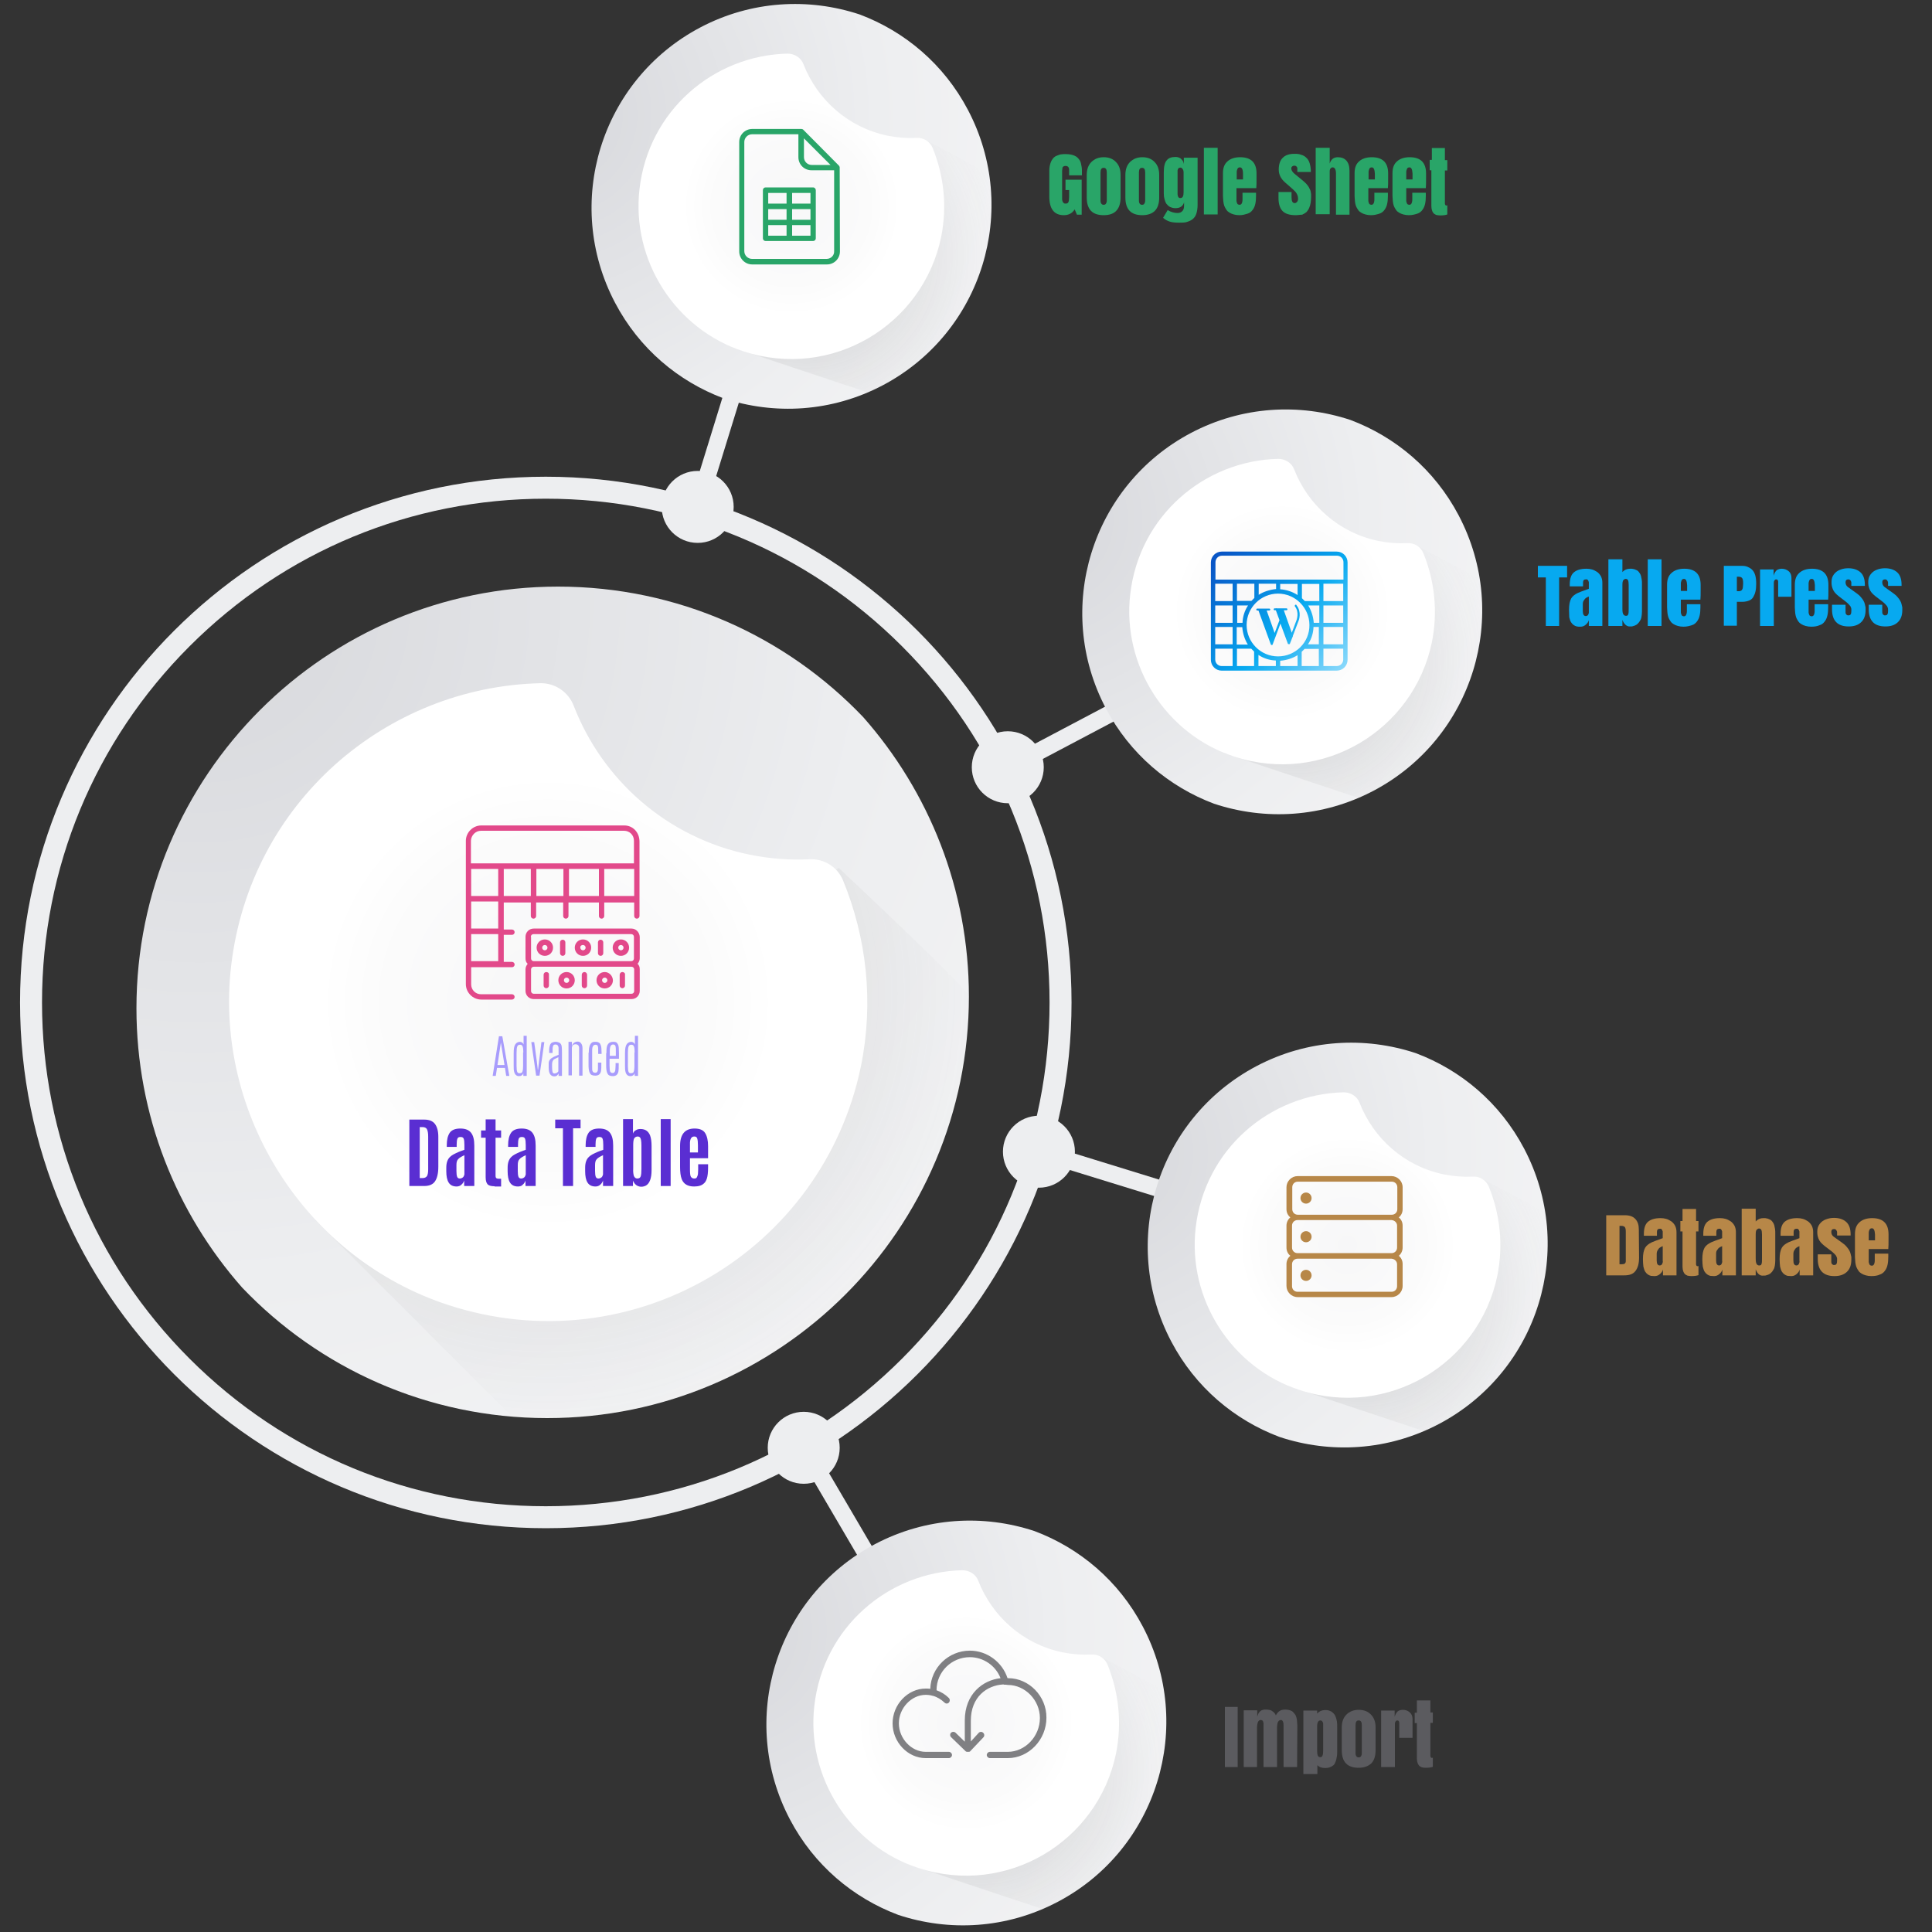 <svg xmlns="http://www.w3.org/2000/svg" xmlns:xlink="http://www.w3.org/1999/xlink" id="OBJECTS" x="0px" y="0px" width="800px" height="800px" viewBox="0 0 800 800" style="enable-background:new 0 0 800 800;" xml:space="preserve">
<rect x="0" y="0" width="800" height="800" fill="#333333" stroke="none"/>
<style type="text/css">
	.st0{fill:#EDEEF0;}
	.st1{fill:url(#SVGID_1_);}
	.st2{opacity:0.3;fill:url(#SVGID_2_);}
	.st3{fill:url(#SVGID_3_);}
	.st4{fill:url(#SVGID_4_);}
	.st5{opacity:0.3;fill:url(#SVGID_5_);}
	.st6{fill:url(#SVGID_6_);}
	.st7{fill:url(#SVGID_7_);}
	.st8{opacity:0.3;fill:url(#SVGID_8_);}
	.st9{fill:url(#SVGID_9_);}
	.st10{fill:url(#SVGID_10_);}
	.st11{opacity:0.3;fill:url(#SVGID_11_);}
	.st12{fill:url(#SVGID_12_);}
	.st13{fill:#5A2ED2;}
	.st14{fill:#A89CFC;}
	.st15{fill:url(#SVGID_13_);}
	.st16{opacity:0.3;fill:url(#SVGID_14_);}
	.st17{fill:url(#SVGID_15_);}
	.st18{fill:#29A568;}
	.st19{fill:#07A9F0;}
	.st20{fill:#B78748;}
	.st21{fill:#5B5B5F;}
	.st22{fill:#E2498A;}
	.st23{fill:#808083;}
	.st24{fill:url(#SVGID_16_);}
	.st25{fill:url(#SVGID_17_);}
</style>
<path class="st0" d="M226,206.5c55.7,0,108.1,21.7,147.5,61.1c39.4,39.4,61.1,91.8,61.1,147.5s-21.7,108.1-61.1,147.5  c-39.4,39.4-91.8,61.1-147.5,61.1s-108.1-21.7-147.5-61.1c-39.4-39.4-61.1-91.8-61.1-147.5S39.1,307,78.5,267.6  C117.9,228.2,170.3,206.5,226,206.5 M226,197.4c-120.2,0-217.7,97.5-217.7,217.7c0,120.2,97.5,217.7,217.7,217.7  c120.2,0,217.7-97.5,217.7-217.7C443.7,294.8,346.2,197.4,226,197.4L226,197.4z"></path>
<rect x="428.3" y="486.3" transform="matrix(-0.956 -0.295 0.295 -0.956 778.935 1097.309)" class="st0" width="87.9" height="7.1"></rect>
<rect x="412.2" y="293.6" transform="matrix(-0.884 0.467 -0.467 -0.884 998.332 346.954)" class="st0" width="87.9" height="7.1"></rect>
<circle class="st0" cx="417.3" cy="317.7" r="14.9"></circle>
<g>
	
		<rect x="257.9" y="164.3" transform="matrix(-0.295 0.956 -0.956 -0.295 551.337 -71.057)" class="st0" width="87.9" height="7.1"></rect>
	<circle class="st0" cx="288.9" cy="209.9" r="14.9"></circle>
</g>
<circle class="st0" cx="430.2" cy="476.9" r="14.9"></circle>
<rect x="311" y="633.9" transform="matrix(-0.506 -0.863 0.863 -0.506 -15.363 1266.119)" class="st0" width="87.9" height="7.1"></rect>
<circle class="st0" cx="332.8" cy="599.5" r="14.9"></circle>
<g>
	<g>
		
			<radialGradient id="SVGID_1_" cx="182.104" cy="597.642" r="243.749" gradientTransform="matrix(0.884 -0.467 0.467 0.884 -139.889 232.226)" gradientUnits="userSpaceOnUse">
			<stop offset="3.763440e-02" style="stop-color:#D8D9DD"></stop>
			<stop offset="0.554" style="stop-color:#EDEEF0"></stop>
			<stop offset="1" style="stop-color:#F7F7F8"></stop>
		</radialGradient>
		<path class="st1" d="M473.2,673.5c-10-19-26.2-32.5-44.8-39.5c-21.1-7-44.9-5.8-66.1,5.4c-41.2,21.8-56.9,72.8-35.2,114    c10,19,26.2,32.5,44.8,39.5c21.1,7,44.9,5.8,66.1-5.4C479.2,765.8,494.9,714.7,473.2,673.5z"></path>
	</g>
	
		<radialGradient id="SVGID_2_" cx="249.09" cy="698.346" r="84.409" gradientTransform="matrix(0.884 -0.467 0.467 0.884 -139.889 232.226)" gradientUnits="userSpaceOnUse">
		<stop offset="0" style="stop-color:#828282"></stop>
		<stop offset="0.316" style="stop-color:#848484;stop-opacity:0.684"></stop>
		<stop offset="0.493" style="stop-color:#8C8C8C;stop-opacity:0.507"></stop>
		<stop offset="0.635" style="stop-color:#9A9A9A;stop-opacity:0.365"></stop>
		<stop offset="0.758" style="stop-color:#ADADAE;stop-opacity:0.241"></stop>
		<stop offset="0.87" style="stop-color:#C5C6C7;stop-opacity:0.13"></stop>
		<stop offset="0.972" style="stop-color:#E3E4E6;stop-opacity:2.815276e-02"></stop>
		<stop offset="1" style="stop-color:#EDEEF0;stop-opacity:0"></stop>
	</radialGradient>
	<path class="st2" d="M376.2,772l55.5,18.5c2.1-0.9,4.3-1.9,6.4-3c32.7-17.3,49.3-52.9,44-87.5c-13-6.9-25.8-13.7-25.8-13.7   L376.2,772z"></path>
	<g>
		<radialGradient id="SVGID_3_" cx="400.09" cy="713.469" r="63.263" gradientUnits="userSpaceOnUse">
			<stop offset="0" style="stop-color:#F7F7F8"></stop>
			<stop offset="0.505" style="stop-color:#FBFBFB"></stop>
			<stop offset="0.715" style="stop-color:#FFFFFF"></stop>
		</radialGradient>
		<path class="st3" d="M458.6,689.3c-1.1-2.7-3.8-4.4-6.7-4.2c-3.9,0.2-7.9-0.1-11.9-0.9c-16.5-3.4-29.2-15-34.9-29.6    c-1-2.7-3.7-4.4-6.6-4.4c-30.6,0.7-57.6,23.6-61.3,56.1c-3.4,29.5,14.8,58,43.1,67.2c36.5,11.9,74.2-10.8,81.8-47.3    C464.7,713.3,463.2,700.6,458.6,689.3z"></path>
	</g>
</g>
<g>
	<g>
		
			<radialGradient id="SVGID_4_" cx="414.17" cy="496.378" r="243.749" gradientTransform="matrix(0.884 -0.467 0.467 0.884 -139.889 232.226)" gradientUnits="userSpaceOnUse">
			<stop offset="3.763440e-02" style="stop-color:#D8D9DD"></stop>
			<stop offset="0.554" style="stop-color:#EDEEF0"></stop>
			<stop offset="1" style="stop-color:#F7F7F8"></stop>
		</radialGradient>
		<path class="st4" d="M631.1,475.6c-10-19-26.2-32.5-44.8-39.5c-21.1-7-44.9-5.8-66.1,5.4c-41.2,21.8-56.9,72.8-35.2,114    c10,19,26.2,32.5,44.8,39.5c21.1,7,44.9,5.8,66.1-5.4C637.1,567.8,652.8,516.8,631.1,475.6z"></path>
	</g>
	
		<radialGradient id="SVGID_5_" cx="481.157" cy="597.083" r="84.409" gradientTransform="matrix(0.884 -0.467 0.467 0.884 -139.889 232.226)" gradientUnits="userSpaceOnUse">
		<stop offset="0" style="stop-color:#828282"></stop>
		<stop offset="0.316" style="stop-color:#848484;stop-opacity:0.684"></stop>
		<stop offset="0.493" style="stop-color:#8C8C8C;stop-opacity:0.507"></stop>
		<stop offset="0.635" style="stop-color:#9A9A9A;stop-opacity:0.365"></stop>
		<stop offset="0.758" style="stop-color:#ADADAE;stop-opacity:0.241"></stop>
		<stop offset="0.87" style="stop-color:#C5C6C7;stop-opacity:0.13"></stop>
		<stop offset="0.972" style="stop-color:#E3E4E6;stop-opacity:2.815276e-02"></stop>
		<stop offset="1" style="stop-color:#EDEEF0;stop-opacity:0"></stop>
	</radialGradient>
	<path class="st5" d="M534.1,574.1l55.5,18.5c2.1-0.9,4.3-1.9,6.4-3c32.7-17.3,49.3-52.9,44-87.5c-13-6.9-25.8-13.7-25.8-13.7   L534.1,574.1z"></path>
	<g>
		<radialGradient id="SVGID_6_" cx="557.997" cy="515.544" r="63.263" gradientUnits="userSpaceOnUse">
			<stop offset="0" style="stop-color:#F7F7F8"></stop>
			<stop offset="0.505" style="stop-color:#FBFBFB"></stop>
			<stop offset="0.715" style="stop-color:#FFFFFF"></stop>
		</radialGradient>
		<path class="st6" d="M616.5,491.4c-1.1-2.7-3.8-4.4-6.7-4.2c-3.9,0.2-7.9-0.1-11.9-0.9c-16.5-3.4-29.2-15-34.9-29.6    c-1-2.7-3.7-4.4-6.6-4.4c-30.6,0.7-57.6,23.6-61.3,56.1c-3.4,29.5,14.8,58,43.1,67.2c36.5,11.9,74.2-10.8,81.8-47.3    C622.6,515.4,621.1,502.7,616.5,491.4z"></path>
	</g>
</g>
<g>
	<g>
		
			<radialGradient id="SVGID_7_" cx="512.669" cy="251.84" r="243.749" gradientTransform="matrix(0.884 -0.467 0.467 0.884 -139.889 232.226)" gradientUnits="userSpaceOnUse">
			<stop offset="3.763440e-02" style="stop-color:#D8D9DD"></stop>
			<stop offset="0.554" style="stop-color:#EDEEF0"></stop>
			<stop offset="1" style="stop-color:#F7F7F8"></stop>
		</radialGradient>
		<path class="st7" d="M604,213.4c-10-19-26.2-32.5-44.8-39.5c-21.1-7-44.9-5.8-66.1,5.4c-41.2,21.8-56.9,72.8-35.2,114    c10,19,26.2,32.5,44.8,39.5c21.1,7,44.9,5.8,66.1-5.4C610,305.6,625.7,254.6,604,213.4z"></path>
	</g>
	
		<radialGradient id="SVGID_8_" cx="579.656" cy="352.545" r="84.409" gradientTransform="matrix(0.884 -0.467 0.467 0.884 -139.889 232.226)" gradientUnits="userSpaceOnUse">
		<stop offset="0" style="stop-color:#828282"></stop>
		<stop offset="0.316" style="stop-color:#848484;stop-opacity:0.684"></stop>
		<stop offset="0.493" style="stop-color:#8C8C8C;stop-opacity:0.507"></stop>
		<stop offset="0.635" style="stop-color:#9A9A9A;stop-opacity:0.365"></stop>
		<stop offset="0.758" style="stop-color:#ADADAE;stop-opacity:0.241"></stop>
		<stop offset="0.87" style="stop-color:#C5C6C7;stop-opacity:0.13"></stop>
		<stop offset="0.972" style="stop-color:#E3E4E6;stop-opacity:2.815276e-02"></stop>
		<stop offset="1" style="stop-color:#EDEEF0;stop-opacity:0"></stop>
	</radialGradient>
	<path class="st8" d="M507,311.9l55.5,18.5c2.1-0.9,4.3-1.9,6.4-3c32.7-17.3,49.3-52.9,44-87.5c-13-6.9-25.8-13.7-25.8-13.7   L507,311.9z"></path>
	<g>
		<radialGradient id="SVGID_9_" cx="530.885" cy="253.311" r="63.263" gradientUnits="userSpaceOnUse">
			<stop offset="0" style="stop-color:#F7F7F8"></stop>
			<stop offset="0.505" style="stop-color:#FBFBFB"></stop>
			<stop offset="0.715" style="stop-color:#FFFFFF"></stop>
		</radialGradient>
		<path class="st9" d="M589.4,229.1c-1.1-2.7-3.8-4.4-6.7-4.2c-3.9,0.2-7.9-0.1-11.9-0.9c-16.5-3.4-29.2-15-34.9-29.6    c-1-2.7-3.7-4.4-6.6-4.4c-30.6,0.7-57.6,23.6-61.3,56.1c-3.4,29.5,14.8,58,43.1,67.2c36.5,11.9,74.2-10.8,81.8-47.3    C595.5,253.2,594,240.4,589.4,229.1z"></path>
	</g>
</g>
<g>
	<g>
		<g>
			<radialGradient id="SVGID_10_" cx="82.73" cy="249.341" r="504.463" gradientUnits="userSpaceOnUse">
				<stop offset="3.763440e-02" style="stop-color:#D8D9DD"></stop>
				<stop offset="0.554" style="stop-color:#EDEEF0"></stop>
				<stop offset="1" style="stop-color:#F7F7F8"></stop>
			</radialGradient>
			<path class="st10" d="M401.2,412.6c0-44.4-16.6-84.9-43.8-115.7c-31.8-33.3-76.6-54-126.3-54c-96.4,0-174.6,78.2-174.6,174.6     c0,44.4,16.6,84.9,43.8,115.7c31.8,33.3,76.6,54,126.3,54C323,587.2,401.2,509,401.2,412.6z"></path>
		</g>
		<radialGradient id="SVGID_11_" cx="226.174" cy="411.403" r="202.581" gradientUnits="userSpaceOnUse">
			<stop offset="0" style="stop-color:#828282"></stop>
			<stop offset="0.316" style="stop-color:#848484;stop-opacity:0.684"></stop>
			<stop offset="0.493" style="stop-color:#8C8C8C;stop-opacity:0.507"></stop>
			<stop offset="0.635" style="stop-color:#9A9A9A;stop-opacity:0.365"></stop>
			<stop offset="0.758" style="stop-color:#ADADAE;stop-opacity:0.241"></stop>
			<stop offset="0.87" style="stop-color:#C5C6C7;stop-opacity:0.13"></stop>
			<stop offset="0.972" style="stop-color:#E3E4E6;stop-opacity:2.815276e-02"></stop>
			<stop offset="1" style="stop-color:#EDEEF0;stop-opacity:0"></stop>
		</radialGradient>
		<path class="st11" d="M130.7,505.3l81.3,81.3c4.8,0.4,9.6,0.6,14.6,0.6c96.4,0,174.6-78.2,174.6-174.6c0-2.8-53.9-53.2-53.9-53.2    L130.7,505.3z"></path>
		<g>
			<radialGradient id="SVGID_12_" cx="226.947" cy="415.067" r="132.114" gradientUnits="userSpaceOnUse">
				<stop offset="0" style="stop-color:#F7F7F8"></stop>
				<stop offset="0.505" style="stop-color:#FBFBFB"></stop>
				<stop offset="0.715" style="stop-color:#FFFFFF"></stop>
			</radialGradient>
			<path class="st12" d="M349.1,364.6c-2.3-5.6-7.9-9.1-13.9-8.8c-8.1,0.4-16.4-0.2-24.8-1.9c-34.5-7.1-61.1-31.2-72.9-61.8     c-2.2-5.6-7.7-9.3-13.7-9.2c-63.9,1.5-120.2,49.4-128.1,117.1c-7.1,61.6,31,121.2,90,140.4c76.3,24.8,155-22.5,170.8-98.9     C361.9,414.8,358.8,388.2,349.1,364.6z"></path>
		</g>
	</g>
	<g>
		<g>
			<path class="st13" d="M169.5,491.1v-27.5h6.2c2,0,3.5,0.6,4.4,1.8c0.9,1.2,1.4,3,1.4,5.3l0,12.4c0,2.8-0.5,4.8-1.4,6.1     c-0.9,1.3-2.4,1.9-4.5,1.9H169.5z M173.7,487.8h1.4c0.8,0,1.3-0.3,1.7-0.8c0.3-0.5,0.5-1.4,0.5-2.8l0-13.6c0-1.4-0.2-2.4-0.5-3     c-0.3-0.6-1-0.9-1.8-0.9h-1.2V487.8z"></path>
			<path class="st13" d="M189.1,491.3c-1.5,0-2.6-0.5-3.3-1.6c-0.7-1.1-1-2.7-1-4.7v-1.5c0-2,0.5-3.5,1.6-4.5c0.7-0.7,1.9-1.3,3.5-2     c0.3-0.1,0.7-0.3,1.3-0.5c0.5-0.2,0.9-0.3,1.1-0.4v-2c0-1.3-0.1-2.1-0.3-2.6c-0.2-0.5-0.6-0.7-1.3-0.7c-0.7,0-1.1,0.2-1.3,0.7     c-0.2,0.5-0.3,1.3-0.3,2.4v1h-4.1v-0.7c0-2.2,0.4-3.9,1.2-5.1c0.8-1.2,2.3-1.8,4.4-1.8c2.1,0,3.6,0.6,4.5,1.8     c0.9,1.2,1.3,2.9,1.3,5.3v16.7h-4.2v-2.3c-0.2,0.7-0.6,1.3-1.2,1.8C190.6,491,189.9,491.3,189.1,491.3z M192.4,478.3     c-1.3,0.6-2.2,1.1-2.7,1.7c-0.5,0.5-0.7,1.3-0.7,2.4v2.5c0,1.1,0.1,1.9,0.3,2.4c0.2,0.5,0.6,0.7,1.1,0.7c0.5,0,0.9-0.2,1.3-0.5     c0.3-0.3,0.5-0.7,0.6-1.2V478.3z"></path>
			<path class="st13" d="M204.8,491.2c-1.5,0-2.4-0.3-2.9-0.8c-0.5-0.6-0.8-1.5-0.8-2.9v-16.4h-1.9v-3h1.9v-4.6h4.1v4.6h2.3v3h-2.3     v15.7c0,0.6,0.1,0.9,0.4,1.1c0.3,0.2,0.9,0.2,1.9,0.2v3.2H204.8z"></path>
			<path class="st13" d="M214.5,491.3c-1.5,0-2.6-0.5-3.3-1.6c-0.7-1.1-1-2.7-1-4.7v-1.5c0-2,0.5-3.5,1.6-4.5c0.7-0.7,1.9-1.3,3.5-2     c0.3-0.1,0.7-0.3,1.3-0.5c0.5-0.2,0.9-0.3,1.1-0.4v-2c0-1.3-0.1-2.1-0.3-2.6c-0.2-0.5-0.6-0.7-1.3-0.7c-0.7,0-1.1,0.2-1.3,0.7     c-0.2,0.5-0.3,1.3-0.3,2.4v1h-4.1v-0.7c0-2.2,0.4-3.9,1.2-5.1c0.8-1.2,2.3-1.8,4.4-1.8c2.1,0,3.6,0.6,4.5,1.8     c0.9,1.2,1.3,2.9,1.3,5.3v16.7h-4.2v-2.3c-0.2,0.7-0.6,1.3-1.2,1.8C216.1,491,215.4,491.3,214.5,491.3z M217.8,478.3     c-1.3,0.6-2.2,1.1-2.7,1.7c-0.5,0.5-0.7,1.3-0.7,2.4v2.5c0,1.1,0.1,1.9,0.3,2.4c0.2,0.5,0.6,0.7,1.1,0.7s0.9-0.2,1.3-0.5     c0.3-0.3,0.5-0.7,0.6-1.2V478.3z"></path>
			<path class="st13" d="M233.1,491.1v-23.9h-3.2v-3.6h10.5v3.6h-3.1v23.9H233.1z"></path>
			<path class="st13" d="M246.6,491.3c-1.5,0-2.6-0.5-3.3-1.6c-0.7-1.1-1-2.7-1-4.7v-1.5c0-2,0.5-3.5,1.6-4.5c0.7-0.7,1.9-1.3,3.5-2     c0.3-0.1,0.7-0.3,1.3-0.5c0.5-0.2,0.9-0.3,1.1-0.4v-2c0-1.3-0.1-2.1-0.3-2.6c-0.2-0.5-0.6-0.7-1.3-0.7s-1.1,0.2-1.3,0.7     c-0.2,0.5-0.3,1.3-0.3,2.4v1h-4.1v-0.7c0-2.2,0.4-3.9,1.2-5.1c0.8-1.2,2.3-1.8,4.4-1.8c2.1,0,3.6,0.6,4.5,1.8     c0.9,1.2,1.3,2.9,1.3,5.3v16.7h-4.2v-2.3c-0.2,0.7-0.6,1.3-1.2,1.8C248.1,491,247.4,491.3,246.6,491.3z M249.8,478.3     c-1.3,0.6-2.2,1.1-2.7,1.7c-0.5,0.5-0.7,1.3-0.7,2.4v2.5c0,1.1,0.1,1.9,0.3,2.4c0.2,0.5,0.6,0.7,1.1,0.7s0.9-0.2,1.3-0.5     c0.3-0.3,0.5-0.7,0.6-1.2V478.3z"></path>
			<path class="st13" d="M262.1,488.9v2.2H258v-27.7h4.1v6c0.2-0.6,0.6-1.1,1.2-1.4c0.6-0.4,1.2-0.5,1.9-0.5c2,0,3.3,0.9,4,2.7     c0.4,1.1,0.6,2.6,0.6,4.3v9.9c0,0,0,0,0,0.1c0,3.4-0.8,5.5-2.3,6.4c-0.6,0.3-1.2,0.5-2,0.5c0,0,0,0-0.1,0     C263.9,491.3,262.8,490.5,262.1,488.9z M262.5,487c0.3,0.6,0.7,1,1.4,1c0.7,0,1.2-0.3,1.4-0.9c0.2-0.6,0.3-1.7,0.3-3.2v-9.6     c0-1.9-0.2-3-0.7-3.4c-0.2-0.2-0.5-0.3-0.8-0.3c-0.7,0-1.2,0.3-1.5,0.8c-0.3,0.5-0.4,1.5-0.4,2.8v9.7     C262.1,485.3,262.3,486.4,262.5,487z"></path>
			<path class="st13" d="M273.6,491.1v-27.7h4.1v27.7H273.6z"></path>
			<path class="st13" d="M287.4,491.3c-2.6,0-4.3-1-5.1-3c-0.5-1.3-0.7-3-0.7-5.1v-8.7c0-4.8,2-7.2,6-7.2c2.1,0,3.6,0.6,4.4,1.9     c0.8,1.3,1.2,3.1,1.2,5.4v5h-7.5v4.6c0,1.6,0.1,2.7,0.4,3.1c0.3,0.4,0.7,0.7,1.3,0.7s0.9-0.1,1.1-0.4c0.3-0.5,0.4-0.9,0.5-1.4     c0-0.5,0.1-1.1,0.1-2v-2.1h4.1v1.3c0,2.1-0.2,3.7-0.5,4.6c-0.3,0.9-0.7,1.6-1.2,2C290.6,490.9,289.2,491.3,287.4,491.3z      M285.7,477.2h3.3v-3c0-1.3-0.1-2.2-0.3-2.8c-0.2-0.6-0.6-0.8-1.2-0.8h0c-1.1,0-1.7,0.8-1.8,2.5c0,0.3,0,0.7,0,1.2V477.2z"></path>
		</g>
	</g>
	<g>
		<g>
			<path class="st14" d="M206.6,429.1h1.4l2.9,16.4h-1.3l-0.5-3.3h-3.3l-0.5,3.3H204L206.6,429.1z M208.9,441l-1.5-9.3h0L206,441     H208.9z"></path>
			<path class="st14" d="M216.7,428.9h1.4v16.6h-1.4v-1.1c-0.3,0.8-0.9,1.2-1.8,1.2c-1,0-1.7-0.6-2-1.8c-0.2-0.7-0.2-1.6-0.2-2.7     v-4.9c0-1.9,0.2-3.1,0.7-3.8c0.4-0.6,1.1-1,1.9-1c0.3,0,0.6,0.1,0.9,0.3c0.3,0.2,0.5,0.5,0.6,0.8V428.9z M216.7,435.8     c0-1.2-0.1-2-0.3-2.5c-0.2-0.5-0.5-0.7-1.1-0.7c-0.5,0-0.9,0.2-1.1,0.7c-0.2,0.5-0.3,1.3-0.3,2.6v5.5c0,1.3,0.1,2.1,0.3,2.5     s0.5,0.5,0.9,0.5c0.4,0,0.7-0.1,0.9-0.2c0.2-0.1,0.3-0.4,0.4-0.7c0.1-0.3,0.2-1,0.2-2V435.8z"></path>
			<path class="st14" d="M224.2,431.5h1.2l-2,13.9H222l-2-13.9h1.2l1.1,8.1l0.4,3.4h0.1l0.4-3.4L224.2,431.5z"></path>
			<path class="st14" d="M227.4,435.7c0-1,0-1.7,0.1-2c0.1-0.3,0.1-0.6,0.2-0.8c0.1-0.2,0.1-0.4,0.2-0.5c0.1-0.1,0.2-0.3,0.3-0.4     s0.3-0.3,0.5-0.3c0.2-0.1,0.4-0.2,0.6-0.2c0.2-0.1,0.5-0.1,0.8-0.1c0.3,0,0.5,0,0.8,0.1c0.2,0.1,0.4,0.1,0.6,0.2     c0.2,0.1,0.3,0.2,0.5,0.3c0.1,0.2,0.2,0.3,0.3,0.4c0.3,0.4,0.4,1.5,0.4,3.4v9.7h-1.4v-1c-0.1,0.2-0.3,0.5-0.6,0.8     s-0.7,0.4-1.2,0.4c-0.7,0-1.3-0.3-1.7-0.9c-0.4-0.6-0.6-1.5-0.6-2.7v-1.8c0-0.6,0.2-1.1,0.5-1.5c0.3-0.4,0.6-0.6,0.8-0.7     c0.6-0.4,1.2-0.7,1.8-0.9c0.6-0.3,0.9-0.4,1-0.4V435c0-0.9,0-1.4-0.1-1.6c-0.1-0.2-0.1-0.3-0.2-0.4c-0.1-0.3-0.5-0.5-1-0.5     c-0.5,0-0.9,0.2-1,0.7c-0.2,0.4-0.2,1.3-0.2,2.5v0.3h-1.4V435.7z M231.3,437.7c-1,0.5-1.6,0.8-1.8,0.9c-0.2,0.1-0.3,0.2-0.4,0.4     c-0.3,0.3-0.5,0.9-0.5,1.8v1.1c0,1,0.1,1.6,0.2,2c0.1,0.4,0.4,0.6,0.8,0.6s0.7-0.1,1-0.3c0.3-0.2,0.5-0.4,0.6-0.6V437.7z"></path>
			<path class="st14" d="M236.9,432.9c0.1-0.4,0.4-0.8,0.8-1.1c0.4-0.3,0.9-0.5,1.5-0.5c0.6,0,1,0.2,1.4,0.7     c0.4,0.5,0.6,1.2,0.6,2.1v11.3h-1.4v-11.4c0-0.5-0.1-0.9-0.4-1.2c-0.2-0.2-0.6-0.4-1-0.4c-1,0-1.6,0.5-1.6,1.6v11.3h-1.4v-13.9     h1.4V432.9z"></path>
			<path class="st14" d="M243.8,435.9c0-1.5,0.2-2.6,0.5-3.2s0.7-1,1.2-1.2c0.3-0.1,0.7-0.1,1.2-0.1c0.5,0,1,0.1,1.4,0.4     c0.3,0.2,0.5,0.5,0.7,1.1c0.2,0.5,0.3,1.6,0.3,3.1v0.4h-1.4v-0.9c0-1.1,0-1.8-0.1-2.1c-0.1-0.6-0.5-0.8-1-0.8     c-0.7,0-1.1,0.4-1.3,1.2c-0.1,0.4-0.1,1-0.1,1.8v5.6c0,1.3,0,2,0.1,2.2c0.1,0.2,0.2,0.4,0.3,0.5c0.2,0.2,0.5,0.3,0.9,0.3     c0.4,0,0.8-0.2,0.9-0.6c0.2-0.4,0.2-0.8,0.2-1.3c0-0.5,0-0.9,0-1.2v-1.1h1.4v0.4c0,1.4,0,2.3-0.1,2.9c-0.2,1.4-1,2.1-2.4,2.1     c-1.1,0-1.9-0.3-2.2-1c-0.3-0.5-0.4-1-0.5-1.6c-0.1-0.6-0.1-1.4-0.1-2.3V435.9z"></path>
			<path class="st14" d="M251.1,436.1c0-1.6,0.1-2.7,0.4-3.3c0.3-0.6,0.7-1,1.2-1.2c0.3-0.1,0.7-0.2,1.1-0.2c0.4,0,0.8,0,1.1,0.1     c0.5,0.1,0.8,0.6,1.1,1.2c0.2,0.5,0.3,1.6,0.3,3.4v2.3h-3.9v2.8c0,1.4,0.1,2.3,0.3,2.6c0.2,0.3,0.5,0.5,0.9,0.5     c0.4,0,0.7-0.1,0.9-0.4c0.2-0.3,0.3-0.6,0.3-1c0-0.4,0.1-1,0.1-1.7v-1h1.3v0.5c0,1.4,0,2.3-0.1,2.8c-0.2,1.4-1,2.1-2.3,2.1     c-1.1,0-1.9-0.3-2.2-1c-0.3-0.5-0.4-1-0.5-1.6s-0.1-1.4-0.1-2.3V436.1z M255,437.3v-1.9c0-1,0-1.7-0.1-2.1     c-0.1-0.5-0.5-0.8-1-0.8c-0.7,0-1.2,0.5-1.3,1.4c-0.1,0.4-0.1,0.9-0.1,1.4c0,0.1,0,0.1,0,0.2v1.7H255z"></path>
			<path class="st14" d="M262.8,428.9h1.4v16.6h-1.4v-1.1c-0.3,0.8-0.9,1.2-1.8,1.2c-1,0-1.7-0.6-2-1.8c-0.2-0.7-0.2-1.6-0.2-2.7     v-4.9c0-1.9,0.2-3.1,0.7-3.8c0.4-0.6,1.1-1,1.9-1c0.3,0,0.6,0.1,0.9,0.3c0.3,0.2,0.5,0.5,0.6,0.8V428.9z M262.8,435.8     c0-1.2-0.1-2-0.3-2.5c-0.2-0.5-0.5-0.7-1.1-0.7s-0.9,0.2-1.1,0.7c-0.2,0.5-0.3,1.3-0.3,2.6v5.5c0,1.3,0.1,2.1,0.3,2.5     s0.5,0.5,0.9,0.5c0.4,0,0.7-0.1,0.9-0.2c0.2-0.1,0.3-0.4,0.4-0.7c0.1-0.3,0.2-1,0.2-2V435.8z"></path>
		</g>
	</g>
</g>
<g>
	<g>
		
			<radialGradient id="SVGID_13_" cx="411.412" cy="8.502" r="243.749" gradientTransform="matrix(0.884 -0.467 0.467 0.884 -139.889 232.226)" gradientUnits="userSpaceOnUse">
			<stop offset="3.763440e-02" style="stop-color:#D8D9DD"></stop>
			<stop offset="0.554" style="stop-color:#EDEEF0"></stop>
			<stop offset="1" style="stop-color:#F7F7F8"></stop>
		</radialGradient>
		<path class="st15" d="M400.8,45.5c-10-19-26.2-32.5-44.8-39.5c-21.1-7-44.9-5.8-66.1,5.4c-41.2,21.8-56.9,72.8-35.2,114    c10,19,26.2,32.5,44.8,39.5c21.1,7,44.9,5.8,66.1-5.4C406.8,137.7,422.5,86.7,400.8,45.5z"></path>
	</g>
	
		<radialGradient id="SVGID_14_" cx="478.398" cy="109.207" r="84.409" gradientTransform="matrix(0.884 -0.467 0.467 0.884 -139.889 232.226)" gradientUnits="userSpaceOnUse">
		<stop offset="0" style="stop-color:#828282"></stop>
		<stop offset="0.316" style="stop-color:#848484;stop-opacity:0.684"></stop>
		<stop offset="0.493" style="stop-color:#8C8C8C;stop-opacity:0.507"></stop>
		<stop offset="0.635" style="stop-color:#9A9A9A;stop-opacity:0.365"></stop>
		<stop offset="0.758" style="stop-color:#ADADAE;stop-opacity:0.241"></stop>
		<stop offset="0.87" style="stop-color:#C5C6C7;stop-opacity:0.13"></stop>
		<stop offset="0.972" style="stop-color:#E3E4E6;stop-opacity:2.815276e-02"></stop>
		<stop offset="1" style="stop-color:#EDEEF0;stop-opacity:0"></stop>
	</radialGradient>
	<path class="st16" d="M303.8,144l55.5,18.5c2.1-0.9,4.3-1.9,6.4-3c32.7-17.3,49.3-52.9,44-87.5c-13-6.9-25.8-13.7-25.8-13.7   L303.8,144z"></path>
	<g>
		<radialGradient id="SVGID_15_" cx="327.701" cy="85.435" r="63.263" gradientUnits="userSpaceOnUse">
			<stop offset="0" style="stop-color:#F7F7F8"></stop>
			<stop offset="0.505" style="stop-color:#FBFBFB"></stop>
			<stop offset="0.715" style="stop-color:#FFFFFF"></stop>
		</radialGradient>
		<path class="st17" d="M386.2,61.3c-1.1-2.7-3.8-4.4-6.7-4.2c-3.9,0.2-7.9-0.1-11.9-0.9c-16.5-3.4-29.2-15-34.9-29.6    c-1-2.7-3.7-4.4-6.6-4.4c-30.6,0.7-57.6,23.6-61.3,56.1c-3.4,29.5,14.8,58,43.1,67.2c36.5,11.9,74.2-10.8,81.8-47.3    C392.3,85.3,390.8,72.6,386.2,61.3z"></path>
	</g>
</g>
<g>
	<path class="st18" d="M445.9,88.8l-0.9-2.1c-1,1.6-2.5,2.4-4.5,2.4c-4,0-6-2.6-6-7.7V70.6c0-1.2,0.2-2.2,0.5-3.1   c0.3-0.9,0.7-1.5,1.1-2c0.5-0.5,1-0.9,1.7-1.1c0.7-0.3,1.3-0.5,1.8-0.5c0.5-0.1,1.1-0.1,1.7-0.1c0.8,0,1.5,0.1,2.1,0.2   s1.2,0.3,1.6,0.5c0.5,0.2,0.9,0.5,1.2,0.8c0.3,0.3,0.6,0.6,0.9,1.1s0.4,0.8,0.5,1.3c0.1,0.4,0.2,0.9,0.3,1.5   c0.1,0.6,0.1,1.1,0.1,1.6c0,0.5,0,1.1,0,1.8h-5.3v-2c0-0.4,0-0.7-0.1-1c-0.1-0.3-0.2-0.4-0.4-0.6c-0.2-0.1-0.3-0.2-0.4-0.2   c-0.1,0-0.3-0.1-0.4-0.1c-0.3,0-0.6,0-0.8,0.1c-0.2,0.1-0.3,0.2-0.5,0.3c-0.1,0.1-0.2,0.4-0.2,0.7s-0.1,0.6-0.1,0.9   c0,0.3,0,0.8,0,1.4v9.6c0,0.4,0,0.7,0,0.9c0,0.3,0.1,0.5,0.2,0.8c0.1,0.3,0.2,0.5,0.5,0.7c0.2,0.2,0.5,0.2,0.8,0.2   c0.6,0,0.9-0.2,1.1-0.6c0.2-0.4,0.3-1.1,0.3-2.1v-2.9h-1.5v-4.3h6.7v14.5H445.9z"></path>
	<path class="st18" d="M457,89.1c-4.7,0-7-2.4-7-7.3v-9.4c0-2.2,0.6-4,1.9-5.3c1.3-1.3,3-2,5.1-2c2.2,0,3.9,0.7,5.1,2   c1.3,1.3,1.9,3.1,1.9,5.3v9.4c0,2.4-0.6,4.3-1.8,5.5C461.1,88.5,459.3,89.1,457,89.1z M455.7,71.5v11.5c0,0.6,0.1,1.1,0.4,1.4   c0.2,0.3,0.6,0.4,0.9,0.4s0.7-0.1,0.9-0.4c0.2-0.3,0.4-0.7,0.4-1.4V71.5c0-1.4-0.4-2-1.3-2S455.7,70.1,455.7,71.5z"></path>
	<path class="st18" d="M473,89.1c-4.7,0-7-2.4-7-7.3v-9.4c0-2.2,0.6-4,1.9-5.3c1.3-1.3,3-2,5.1-2c2.2,0,3.9,0.7,5.1,2   c1.3,1.3,1.9,3.1,1.9,5.3v9.4c0,2.4-0.6,4.3-1.8,5.5C477,88.5,475.2,89.1,473,89.1z M471.6,71.5v11.5c0,0.6,0.1,1.1,0.4,1.4   c0.2,0.3,0.6,0.4,0.9,0.4c0.4,0,0.7-0.1,0.9-0.4c0.2-0.3,0.4-0.7,0.4-1.4V71.5c0-1.4-0.4-2-1.3-2S471.6,70.1,471.6,71.5z"></path>
	<path class="st18" d="M488.3,92.2c-1.5,0-2.8-0.1-3.8-0.4c-1-0.3-2-0.8-2.9-1.6l1.9-3.2c1.4,0.8,2.7,1.2,4.1,1.2   c0.9,0,1.5-0.3,2-0.8c0.5-0.5,0.7-1.3,0.7-2.3v-1.3c-0.5,1.6-1.7,2.4-3.6,2.4c-0.8,0-1.5-0.2-2.2-0.5c-0.6-0.3-1.1-0.8-1.5-1.3   c-0.4-0.6-0.6-1.2-0.8-1.9c-0.2-0.7-0.3-1.5-0.3-2.3v-8.8c0-1.2,0.1-2.3,0.3-3.1c0.2-0.8,0.5-1.5,1-2c0.4-0.5,0.9-0.8,1.5-1   c0.5-0.2,1.2-0.3,1.9-0.3c0.4,0,0.7,0,1.1,0.1c0.3,0.1,0.7,0.2,1,0.4c0.3,0.2,0.6,0.5,0.9,0.9c0.3,0.4,0.5,0.9,0.6,1.5v-2.6h5.7   v19.5c0,1.4-0.2,2.6-0.5,3.6c-0.3,1-0.8,1.7-1.5,2.3c-0.7,0.6-1.5,0.9-2.4,1.2S489.5,92.2,488.3,92.2z M488.8,69.4   c-0.3,0-0.5,0.1-0.7,0.2c-0.2,0.1-0.3,0.3-0.4,0.6c-0.1,0.2-0.1,0.4-0.1,0.6s0,0.4,0,0.6v8.3c0,0.3,0,0.5,0,0.7   c0,0.2,0.1,0.4,0.1,0.7c0.1,0.3,0.2,0.5,0.4,0.7c0.2,0.2,0.4,0.2,0.7,0.2c0.9,0,1.3-0.8,1.3-2.4v-8.3c0-0.4-0.1-0.9-0.4-1.3   S489.2,69.4,488.8,69.4z"></path>
	<path class="st18" d="M504.2,88.8h-5.7V61.2h5.7V88.8z"></path>
	<path class="st18" d="M513.2,89.1c-0.8,0-1.6-0.1-2.3-0.3c-0.7-0.2-1.2-0.4-1.7-0.7c-0.5-0.3-0.9-0.6-1.2-1   c-0.3-0.4-0.6-0.9-0.8-1.3c-0.2-0.4-0.4-0.9-0.5-1.5c-0.1-0.6-0.2-1.1-0.2-1.6c0-0.5-0.1-1-0.1-1.6v-9.4c0-2.2,0.6-3.8,1.9-4.9   c1.2-1.1,3-1.7,5.2-1.7c4.5,0,6.8,2.2,6.8,6.7v1.7c0,2.1,0,3.6-0.1,4.4H512v3.3c0,0.1,0,0.3,0,0.5c0,0.2,0,0.4,0,0.5   c0,0.4,0,0.7,0,1s0.1,0.5,0.2,0.8c0.1,0.3,0.2,0.5,0.4,0.6s0.4,0.2,0.7,0.2c0.3,0,0.5-0.1,0.7-0.3c0.2-0.2,0.3-0.5,0.4-0.9   c0.1-0.4,0.1-0.8,0.1-1.1c0-0.3,0-0.7,0-1.2c0-0.9,0-1.4,0-1.5h5.6v1.3c0,1.3-0.1,2.4-0.3,3.3c-0.2,0.9-0.5,1.7-1.1,2.5   s-1.2,1.3-2.2,1.6S514.6,89.1,513.2,89.1z M513.4,69.3c-0.3,0-0.5,0.1-0.7,0.2c-0.2,0.2-0.3,0.4-0.4,0.7c-0.1,0.3-0.2,0.6-0.2,0.9   c0,0.3,0,0.7,0,1.2c0,0.2,0,0.5,0,1c0,0.4,0,0.8,0,1h2.6v-2.4C514.7,70.1,514.2,69.3,513.4,69.3z"></path>
	<path class="st18" d="M536.5,89.1c-2.6,0-4.4-0.6-5.5-1.8c-1.1-1.2-1.6-3-1.6-5.4v-2.4h5.4v2.2c0,1.6,0.4,2.4,1.3,2.4   c0.4,0,0.7-0.2,1-0.5c0.2-0.3,0.4-0.7,0.4-1.2c0-0.7-0.1-1.2-0.3-1.7c-0.2-0.5-0.5-0.9-0.8-1.3c-0.4-0.4-1-1-1.8-1.7l-2.3-2   c-1.9-1.6-2.8-3.4-2.8-5.5c0-2.2,0.6-3.9,1.7-4.9c1.1-1.1,2.7-1.6,4.7-1.6c0.1,0,0.1,0,0.1,0c0,0,0.3,0,0.8,0c0.5,0,1.2,0.1,2,0.4   c0.8,0.2,1.5,0.6,2.1,1.2c0.6,0.5,1.1,1.3,1.4,2.3c0.3,1,0.5,2.2,0.5,3.6h-5.6l0-1.5c0-0.3-0.1-0.5-0.4-0.8   c-0.2-0.2-0.5-0.3-0.8-0.3c-0.4,0-0.7,0.1-0.9,0.3c-0.3,0.2-0.4,0.5-0.4,0.9c0,0.7,0.5,1.5,1.5,2.3l3.3,2.7c0.5,0.4,1,0.9,1.4,1.3   s0.7,0.9,1,1.3c0.2,0.4,0.4,0.8,0.6,1.2s0.2,0.8,0.3,1.2c0.1,0.4,0.1,0.7,0.1,1c0,0.2,0,0.5,0,0.8c0,0.9-0.1,1.7-0.2,2.4   c-0.1,0.7-0.3,1.4-0.6,2.1c-0.3,0.7-0.7,1.2-1.1,1.7c-0.5,0.4-1.1,0.8-1.8,1.1C538.3,88.9,537.5,89.1,536.5,89.1z"></path>
	<path class="st18" d="M544.8,88.8V61.2h5.8v6.5c0.6-1.8,1.7-2.6,3.4-2.6c1.5,0,2.7,0.5,3.5,1.4c0.9,1,1.3,2.4,1.3,4.3v18.1h-5.6   V72.6c0-0.1,0-0.2,0-0.4c0-0.2,0-0.3,0-0.4c0-1.6-0.5-2.5-1.4-2.5c-0.3,0-0.5,0.1-0.8,0.4s-0.4,0.7-0.4,1.3v17.7H544.8z"></path>
	<path class="st18" d="M567.7,89.1c-0.8,0-1.6-0.1-2.3-0.3c-0.7-0.2-1.2-0.4-1.7-0.7c-0.5-0.3-0.9-0.6-1.2-1   c-0.3-0.4-0.6-0.9-0.8-1.3s-0.4-0.9-0.5-1.5c-0.1-0.6-0.2-1.1-0.2-1.6c0-0.5-0.1-1-0.1-1.6v-9.4c0-2.2,0.6-3.8,1.9-4.9   c1.2-1.1,3-1.7,5.2-1.7c4.5,0,6.8,2.2,6.8,6.7v1.7c0,2.1,0,3.6-0.1,4.4h-8.1v3.3c0,0.1,0,0.3,0,0.5c0,0.2,0,0.4,0,0.5   c0,0.4,0,0.7,0,1s0.1,0.5,0.2,0.8c0.1,0.3,0.2,0.5,0.4,0.6s0.4,0.2,0.7,0.2c0.3,0,0.5-0.1,0.7-0.3c0.2-0.2,0.3-0.5,0.4-0.9   c0.1-0.4,0.1-0.8,0.1-1.1c0-0.3,0-0.7,0-1.2c0-0.9,0-1.4,0-1.5h5.6v1.3c0,1.3-0.1,2.4-0.3,3.3c-0.2,0.9-0.5,1.7-1.1,2.5   c-0.5,0.7-1.2,1.3-2.2,1.6S569.1,89.1,567.7,89.1z M568,69.3c-0.3,0-0.5,0.1-0.7,0.2c-0.2,0.2-0.3,0.4-0.4,0.7   c-0.1,0.3-0.2,0.6-0.2,0.9c0,0.3,0,0.7,0,1.2c0,0.2,0,0.5,0,1c0,0.4,0,0.8,0,1h2.6v-2.4C569.2,70.1,568.8,69.3,568,69.3z"></path>
	<path class="st18" d="M583.4,89.1c-0.8,0-1.6-0.1-2.3-0.3c-0.7-0.2-1.2-0.4-1.7-0.7c-0.5-0.3-0.9-0.6-1.2-1   c-0.3-0.4-0.6-0.9-0.8-1.3s-0.4-0.9-0.5-1.5c-0.1-0.6-0.2-1.1-0.2-1.6c0-0.5-0.1-1-0.1-1.6v-9.4c0-2.2,0.6-3.8,1.9-4.9   c1.2-1.1,3-1.7,5.2-1.7c4.5,0,6.8,2.2,6.8,6.7v1.7c0,2.1,0,3.6-0.1,4.4h-8.1v3.3c0,0.1,0,0.3,0,0.5c0,0.2,0,0.4,0,0.5   c0,0.4,0,0.7,0,1c0,0.3,0.1,0.5,0.2,0.8c0.1,0.3,0.2,0.5,0.4,0.6c0.2,0.1,0.4,0.2,0.7,0.2c0.3,0,0.5-0.1,0.7-0.3   c0.2-0.2,0.3-0.5,0.4-0.9c0.1-0.4,0.1-0.8,0.1-1.1c0-0.3,0-0.7,0-1.2c0-0.9,0-1.4,0-1.5h5.6v1.3c0,1.3-0.1,2.4-0.3,3.3   c-0.2,0.9-0.5,1.7-1.1,2.5c-0.5,0.7-1.2,1.3-2.2,1.6S584.8,89.1,583.4,89.1z M583.6,69.3c-0.3,0-0.5,0.1-0.7,0.2   c-0.2,0.2-0.3,0.4-0.4,0.7c-0.1,0.3-0.2,0.6-0.2,0.9c0,0.3,0,0.7,0,1.2c0,0.2,0,0.5,0,1c0,0.4,0,0.8,0,1h2.6v-2.4   C584.8,70.1,584.4,69.3,583.6,69.3z"></path>
	<path class="st18" d="M592.9,61.3h5.4v5h1v4.3h-1v13.2c0,0.2,0,0.4,0,0.5c0,0.1,0,0.2,0.1,0.4c0,0.1,0.1,0.2,0.2,0.3   c0.1,0.1,0.2,0.1,0.3,0.1s0.3,0,0.4-0.1v3.8c-0.8,0.3-1.8,0.4-3,0.4c-0.6,0-1.1-0.1-1.6-0.2c-0.4-0.2-0.8-0.4-1-0.6   c-0.2-0.2-0.4-0.5-0.6-0.9c-0.1-0.4-0.2-0.7-0.3-1c0-0.3-0.1-0.7-0.1-1.1V70.5H592v-4.3h0.9V61.3z"></path>
</g>
<g>
	<g>
		<path class="st19" d="M636.9,234.3h12v4.8h-3.3v20.1h-5.5v-20.1h-3.3V234.3z"></path>
		<path class="st19" d="M649.7,252.5c0-2.1,0.3-3.6,0.9-4.7c0.5-0.9,1.5-1.7,2.8-2.3c0.7-0.3,2.2-0.9,4.5-1.7c0,0,0,0,0,0    c0-0.3,0-0.6,0-0.8c0-0.2,0-0.4,0-0.7c0-0.3,0-0.5,0-0.6c0-0.2,0-0.3,0-0.5c0-0.2,0-0.3-0.1-0.4c0-0.1-0.1-0.2-0.1-0.3    c0-0.1-0.1-0.2-0.2-0.3s-0.1-0.1-0.2-0.2c-0.1-0.1-0.2-0.1-0.3-0.1c-0.1,0-0.2,0-0.3,0c-0.8,0-1.2,0.4-1.2,1.3v1.6H650    c0-0.2,0-0.4,0-0.8c0-2.2,0.5-3.9,1.6-4.9c1.1-1,2.8-1.6,5.3-1.6c0.8,0,1.6,0.1,2.3,0.3c0.8,0.2,1.4,0.6,2.1,1    c0.6,0.4,1.2,1.1,1.6,1.8c0.4,0.8,0.6,1.7,0.6,2.7v17.9h-5.6v-2.4c-0.2,0.7-0.6,1.3-1.3,1.9c-0.7,0.6-1.4,0.8-2.2,0.8    c-0.6,0-1.1,0-1.5-0.1c-0.4-0.1-0.9-0.3-1.3-0.6c-0.4-0.3-0.8-0.7-1.1-1.2c-0.3-0.5-0.5-1.2-0.7-2    C649.8,254.6,649.7,253.6,649.7,252.5z M655.4,250.3v2.7c0,1.4,0.4,2.1,1.3,2.1c0.2,0,0.4-0.1,0.6-0.2c0.2-0.1,0.3-0.3,0.4-0.5    c0.1-0.2,0.1-0.4,0.2-0.6c0-0.2,0-0.4,0-0.6v-6.2c-1,0.4-1.6,0.8-1.9,1.4C655.5,248.9,655.4,249.6,655.4,250.3z"></path>
		<path class="st19" d="M671.8,256.7v2.5H666v-27.6h5.8v5.3c0.9-1,2-1.4,3.1-1.4c0.2,0,0.4,0,0.6,0c0.2,0,0.4,0,0.7,0.1    c0.3,0,0.5,0.1,0.8,0.2s0.5,0.2,0.7,0.3c0.3,0.1,0.5,0.3,0.7,0.5c0.2,0.2,0.4,0.5,0.6,0.8c0.2,0.3,0.4,0.7,0.5,1.1    c0.1,0.4,0.2,0.9,0.3,1.5c0.1,0.6,0.1,1.2,0.1,1.9v11.3c0,0.8-0.1,1.6-0.2,2.2c-0.1,0.7-0.3,1.2-0.6,1.6c-0.2,0.4-0.5,0.8-0.8,1.1    s-0.6,0.6-0.9,0.7c-0.3,0.2-0.6,0.3-1,0.4c-0.3,0.1-0.6,0.2-0.8,0.2c-0.2,0-0.4,0-0.6,0C673.6,259.5,672.5,258.5,671.8,256.7z     M671.8,242.2v9.8c0,1.2,0.1,2,0.4,2.4s0.6,0.6,1.1,0.6c0.5,0,0.8-0.2,0.9-0.6c0.2-0.4,0.2-1.2,0.2-2.4v-9.8c0-1-0.1-1.6-0.3-2    c-0.2-0.3-0.5-0.5-0.9-0.5c-0.4,0-0.7,0.2-1,0.5C671.9,240.6,671.8,241.3,671.8,242.2z"></path>
		<path class="st19" d="M688,259.2h-5.7v-27.6h5.7V259.2z"></path>
		<path class="st19" d="M697.1,259.5c-0.8,0-1.6-0.1-2.3-0.3c-0.7-0.2-1.2-0.4-1.7-0.7c-0.5-0.3-0.9-0.6-1.2-1    c-0.3-0.4-0.6-0.9-0.8-1.3c-0.2-0.4-0.4-0.9-0.5-1.5c-0.1-0.6-0.2-1.1-0.2-1.6c0-0.5-0.1-1-0.1-1.6v-9.4c0-2.2,0.6-3.8,1.9-4.9    c1.2-1.1,3-1.7,5.2-1.7c4.5,0,6.8,2.2,6.8,6.7v1.7c0,2.1,0,3.6-0.1,4.4h-8.1v3.3c0,0.1,0,0.3,0,0.5s0,0.4,0,0.5c0,0.4,0,0.7,0,1    s0.1,0.5,0.2,0.8c0.1,0.3,0.2,0.5,0.4,0.6s0.4,0.2,0.7,0.2c0.3,0,0.5-0.1,0.7-0.3c0.2-0.2,0.3-0.5,0.4-0.9    c0.1-0.4,0.1-0.8,0.1-1.1c0-0.3,0-0.7,0-1.2c0-0.9,0-1.4,0-1.5h5.6v1.3c0,1.3-0.1,2.4-0.3,3.3c-0.2,0.9-0.5,1.7-1.1,2.5    s-1.2,1.3-2.2,1.6S698.5,259.5,697.1,259.5z M697.3,239.7c-0.3,0-0.5,0.1-0.7,0.2c-0.2,0.2-0.3,0.4-0.4,0.7    c-0.1,0.3-0.2,0.6-0.2,0.9c0,0.3,0,0.7,0,1.2c0,0.2,0,0.5,0,1s0,0.8,0,1h2.6v-2.4C698.5,240.5,698.1,239.7,697.3,239.7z"></path>
		<path class="st19" d="M713.8,259.2v-24.9h7.3c1,0,1.8,0.1,2.5,0.4c0.7,0.3,1.4,0.7,1.9,1.2c0.6,0.6,1,1.3,1.3,2.3    c0.3,1,0.4,2.2,0.4,3.6c0,1.2-0.1,2.3-0.3,3.1c-0.2,0.9-0.5,1.6-0.9,2.3c-0.4,0.7-1,1.2-1.8,1.5c-0.8,0.3-1.7,0.5-2.8,0.5h-2.2    v9.9H713.8z M719.2,238.8v6h0.3c0.3,0,0.5,0,0.7,0s0.3-0.1,0.5-0.1c0.2-0.1,0.4-0.2,0.5-0.3c0.1-0.1,0.2-0.3,0.3-0.5    c0.1-0.2,0.2-0.5,0.2-0.9c0-0.4,0.1-0.8,0.1-1.3c0-1.1-0.1-1.9-0.4-2.3c-0.3-0.4-0.8-0.6-1.5-0.6H719.2z"></path>
		<path class="st19" d="M728.8,259.2v-23.4h5.6v2.6c0.3-1.1,0.8-1.8,1.3-2.3c0.6-0.4,1.3-0.6,2.1-0.6c1,0,2,0.3,2.8,1    c0.8,0.6,1.2,1.6,1.2,2.8v7.8h-5.5v-5.6c0-0.3,0-0.5,0-0.7c0-0.2-0.1-0.4-0.2-0.6c-0.1-0.2-0.3-0.3-0.6-0.3    c-0.3,0-0.5,0.1-0.7,0.4c-0.2,0.2-0.3,0.6-0.3,1v17.9H728.8z"></path>
		<path class="st19" d="M750,259.5c-0.8,0-1.6-0.1-2.3-0.3s-1.2-0.4-1.7-0.7c-0.5-0.3-0.9-0.6-1.2-1s-0.6-0.9-0.8-1.3    c-0.2-0.4-0.4-0.9-0.5-1.5c-0.1-0.6-0.2-1.1-0.2-1.6c0-0.5-0.1-1-0.1-1.6v-9.4c0-2.2,0.6-3.8,1.9-4.9c1.2-1.1,3-1.7,5.2-1.7    c4.5,0,6.8,2.2,6.8,6.7v1.7c0,2.1,0,3.6-0.1,4.4h-8.1v3.3c0,0.1,0,0.3,0,0.5c0,0.2,0,0.4,0,0.5c0,0.4,0,0.7,0,1s0.1,0.5,0.2,0.8    c0.1,0.3,0.2,0.5,0.4,0.6s0.4,0.2,0.7,0.2c0.3,0,0.5-0.1,0.7-0.3c0.2-0.2,0.3-0.5,0.4-0.9c0.1-0.4,0.1-0.8,0.1-1.1    c0-0.3,0-0.7,0-1.2c0-0.9,0-1.4,0-1.5h5.6v1.3c0,1.3-0.1,2.4-0.3,3.3c-0.2,0.9-0.5,1.7-1.1,2.5s-1.2,1.3-2.2,1.6    C752.5,259.3,751.4,259.5,750,259.5z M750.2,239.7c-0.3,0-0.5,0.1-0.7,0.2c-0.2,0.2-0.3,0.4-0.4,0.7c-0.1,0.3-0.2,0.6-0.2,0.9    c0,0.3,0,0.7,0,1.2c0,0.2,0,0.5,0,1c0,0.4,0,0.8,0,1h2.6v-2.4C751.4,240.5,751,239.7,750.2,239.7z"></path>
		<path class="st19" d="M766.6,242.7l0-0.9c0-0.2,0-0.4,0-0.6c0-0.2-0.1-0.4-0.2-0.6c-0.1-0.2-0.2-0.4-0.4-0.5    c-0.2-0.1-0.4-0.2-0.6-0.2c-0.4,0-0.7,0.1-0.9,0.3s-0.3,0.5-0.3,0.9c0,0.8,0.3,1.5,1,2l3.5,2.5c0.7,0.5,1.3,1,1.8,1.6    c0.5,0.6,0.9,1.1,1.1,1.5c0.3,0.5,0.5,1,0.6,1.5s0.2,1,0.3,1.3c0,0.3,0,0.7,0,1.1c0,2.2-0.6,3.9-1.9,5.1c-1.3,1.2-3,1.7-5.1,1.7    c-4.6,0-6.9-2.4-6.9-7.1l0-1.9h5.6l0,2.8c0,0.4,0,0.7,0.1,0.9c0.1,0.2,0.2,0.4,0.4,0.5c0.2,0.1,0.3,0.2,0.4,0.2c0.1,0,0.3,0,0.4,0    c0.8,0,1.1-0.6,1.1-1.8c0-0.3,0-0.5,0-0.7c0-0.1,0-0.3-0.1-0.6c-0.1-0.3-0.2-0.5-0.3-0.7c-0.2-0.2-0.4-0.5-0.7-0.8    c-0.3-0.3-0.6-0.6-1.1-1l-3-2.3c-0.6-0.5-1.2-1-1.6-1.5c-0.4-0.5-0.7-1-0.9-1.5c-0.2-0.5-0.3-1-0.4-1.4c-0.1-0.4-0.1-1-0.1-1.6    c0-1.2,0.3-2.2,1-3.1c0.7-0.9,1.5-1.5,2.6-1.9c1-0.4,2.1-0.6,3.3-0.6c2.2,0,3.9,0.6,5.1,1.7c1.2,1.1,1.8,2.8,1.8,5.2v0.4H766.6z"></path>
		<path class="st19" d="M781.8,242.7l0-0.9c0-0.2,0-0.4,0-0.6c0-0.2-0.1-0.4-0.2-0.6c-0.1-0.2-0.2-0.4-0.4-0.5    c-0.2-0.1-0.4-0.2-0.6-0.2c-0.4,0-0.7,0.1-0.9,0.3c-0.2,0.2-0.3,0.5-0.3,0.9c0,0.8,0.3,1.5,1,2l3.5,2.5c0.7,0.5,1.3,1,1.8,1.6    c0.5,0.6,0.9,1.1,1.1,1.5c0.3,0.5,0.5,1,0.6,1.5s0.2,1,0.3,1.3c0,0.3,0,0.7,0,1.1c0,2.2-0.6,3.9-1.9,5.1c-1.3,1.2-3,1.7-5.1,1.7    c-4.6,0-6.9-2.4-6.9-7.1l0-1.9h5.6l0,2.8c0,0.4,0,0.7,0.1,0.9c0.1,0.2,0.2,0.4,0.4,0.5c0.2,0.1,0.3,0.2,0.4,0.2c0.1,0,0.3,0,0.4,0    c0.8,0,1.1-0.6,1.1-1.8c0-0.3,0-0.5,0-0.7c0-0.1,0-0.3-0.1-0.6c-0.1-0.3-0.2-0.5-0.3-0.7c-0.2-0.2-0.4-0.5-0.7-0.8    c-0.3-0.3-0.6-0.6-1.1-1l-3-2.3c-0.6-0.5-1.2-1-1.6-1.5c-0.4-0.5-0.7-1-0.9-1.5c-0.2-0.5-0.3-1-0.4-1.4c-0.1-0.4-0.1-1-0.1-1.6    c0-1.2,0.3-2.2,1-3.1s1.5-1.5,2.6-1.9c1-0.4,2.1-0.6,3.3-0.6c2.2,0,3.9,0.6,5.1,1.7c1.2,1.1,1.8,2.8,1.8,5.2v0.4H781.8z"></path>
	</g>
</g>
<g>
	<path class="st20" d="M665.1,528.1v-24.9h7.6c2.1,0,3.5,0.5,4.5,1.6s1.4,2.5,1.4,4.3l0.1,11.6c0,2.5-0.5,4.3-1.5,5.6   s-2.5,1.8-4.7,1.8H665.1z M670.6,507.6v15.9c0,0,0.1,0,0.2,0c0.1,0,0.2,0,0.4,0c0.2,0,0.3,0,0.4,0c1.1,0,1.6-0.4,1.6-1.3V510   c0-0.9-0.1-1.5-0.4-1.9c-0.3-0.3-0.8-0.5-1.5-0.5C671.1,507.6,670.9,507.6,670.6,507.6z"></path>
	<path class="st20" d="M680.3,521.4c0-2.1,0.3-3.6,0.9-4.7c0.5-0.9,1.5-1.7,2.8-2.3c0.7-0.3,2.2-0.9,4.5-1.7c0,0,0,0,0,0   c0-0.3,0-0.6,0-0.8c0-0.2,0-0.4,0-0.7c0-0.3,0-0.5,0-0.6c0-0.2,0-0.3,0-0.5c0-0.2,0-0.3-0.1-0.4c0-0.1-0.1-0.2-0.1-0.3   c0-0.1-0.1-0.2-0.2-0.3c-0.1-0.1-0.1-0.1-0.2-0.2c-0.1-0.1-0.2-0.1-0.3-0.1c-0.1,0-0.2,0-0.3,0c-0.8,0-1.2,0.4-1.2,1.3v1.6h-5.4   c0-0.2,0-0.4,0-0.8c0-2.2,0.5-3.9,1.6-4.9c1.1-1,2.8-1.6,5.3-1.6c0.8,0,1.6,0.1,2.3,0.3c0.8,0.2,1.4,0.6,2.1,1   c0.6,0.4,1.2,1.1,1.6,1.8c0.4,0.8,0.6,1.7,0.6,2.7v17.9h-5.6v-2.4c-0.2,0.7-0.6,1.3-1.3,1.9s-1.4,0.8-2.2,0.8   c-0.6,0-1.1-0.1-1.5-0.1c-0.4-0.1-0.9-0.3-1.3-0.6c-0.4-0.3-0.8-0.7-1.1-1.2c-0.3-0.5-0.5-1.2-0.7-2   C680.4,523.6,680.3,522.6,680.3,521.4z M686,519.2v2.7c0,1.4,0.4,2.1,1.3,2.1c0.2,0,0.4-0.1,0.6-0.2c0.2-0.1,0.3-0.3,0.4-0.5   c0.1-0.2,0.1-0.4,0.2-0.6s0-0.4,0-0.6V516c-1,0.4-1.6,0.8-1.9,1.4C686.2,517.9,686,518.5,686,519.2z"></path>
	<path class="st20" d="M696.9,500.6h5.4v5h1v4.3h-1V523c0,0.2,0,0.4,0,0.5c0,0.1,0,0.2,0.1,0.4c0,0.1,0.1,0.2,0.2,0.3   c0.1,0.1,0.2,0.1,0.3,0.1s0.3,0,0.4-0.1v3.8c-0.8,0.3-1.8,0.4-3,0.4c-0.6,0-1.1-0.1-1.6-0.2c-0.4-0.2-0.8-0.4-1-0.6   s-0.4-0.5-0.6-0.9c-0.1-0.4-0.2-0.7-0.3-1c0-0.3-0.1-0.7-0.1-1.1v-14.7h-0.9v-4.3h0.9V500.6z"></path>
	<path class="st20" d="M704.9,521.4c0-2.1,0.3-3.6,0.9-4.7c0.5-0.9,1.5-1.7,2.8-2.3c0.7-0.3,2.2-0.9,4.5-1.7c0,0,0,0,0,0   c0-0.3,0-0.6,0-0.8c0-0.2,0-0.4,0-0.7c0-0.3,0-0.5,0-0.6c0-0.2,0-0.3,0-0.5c0-0.2,0-0.3-0.1-0.4c0-0.1-0.1-0.2-0.1-0.3   c0-0.1-0.1-0.2-0.2-0.3c-0.1-0.1-0.1-0.1-0.2-0.2c-0.1-0.1-0.2-0.1-0.3-0.1c-0.1,0-0.2,0-0.3,0c-0.8,0-1.2,0.4-1.2,1.3v1.6h-5.4   c0-0.2,0-0.4,0-0.8c0-2.2,0.5-3.9,1.6-4.9c1.1-1,2.8-1.6,5.3-1.6c0.8,0,1.6,0.1,2.3,0.3c0.8,0.2,1.4,0.6,2.1,1   c0.6,0.4,1.2,1.1,1.6,1.8c0.4,0.8,0.6,1.7,0.6,2.7v17.9h-5.6v-2.4c-0.2,0.7-0.6,1.3-1.3,1.9c-0.7,0.6-1.4,0.8-2.2,0.8   c-0.6,0-1.1-0.1-1.5-0.1c-0.4-0.1-0.9-0.3-1.3-0.6c-0.4-0.3-0.8-0.7-1.1-1.2c-0.3-0.5-0.5-1.2-0.7-2   C705,523.6,704.9,522.6,704.9,521.4z M710.6,519.2v2.7c0,1.4,0.4,2.1,1.3,2.1c0.2,0,0.4-0.1,0.6-0.2c0.2-0.1,0.3-0.3,0.4-0.5   c0.1-0.2,0.1-0.4,0.2-0.6s0-0.4,0-0.6V516c-1,0.4-1.6,0.8-1.9,1.4C710.7,517.9,710.6,518.5,710.6,519.2z"></path>
	<path class="st20" d="M727,525.6v2.5h-5.8v-27.6h5.8v5.3c0.9-1,2-1.4,3.1-1.4c0.2,0,0.4,0,0.6,0c0.2,0,0.4,0,0.7,0.1   c0.3,0,0.5,0.1,0.8,0.2c0.2,0.1,0.5,0.2,0.7,0.3s0.5,0.3,0.7,0.5c0.2,0.2,0.4,0.5,0.6,0.8s0.4,0.7,0.5,1.1s0.2,0.9,0.3,1.5   c0.1,0.6,0.1,1.2,0.1,1.9V522c0,0.8-0.1,1.6-0.2,2.2s-0.3,1.2-0.6,1.6c-0.2,0.4-0.5,0.8-0.8,1.1c-0.3,0.3-0.6,0.6-0.9,0.7   c-0.3,0.2-0.6,0.3-1,0.4c-0.3,0.1-0.6,0.2-0.8,0.2c-0.2,0-0.4,0-0.6,0C728.8,528.4,727.7,527.5,727,525.6z M727,511.2v9.8   c0,1.2,0.1,2,0.4,2.4c0.2,0.4,0.6,0.6,1.1,0.6c0.5,0,0.8-0.2,0.9-0.6c0.2-0.4,0.2-1.2,0.2-2.4v-9.8c0-1-0.1-1.6-0.3-2   c-0.2-0.3-0.5-0.5-0.9-0.5c-0.4,0-0.7,0.2-1,0.5S727,510.2,727,511.2z"></path>
	<path class="st20" d="M736.9,521.4c0-2.1,0.3-3.6,0.9-4.7c0.5-0.9,1.5-1.7,2.8-2.3c0.7-0.3,2.2-0.9,4.5-1.7c0,0,0,0,0,0   c0-0.3,0-0.6,0-0.8c0-0.2,0-0.4,0-0.7c0-0.3,0-0.5,0-0.6c0-0.2,0-0.3,0-0.5c0-0.2,0-0.3-0.1-0.4c0-0.1-0.1-0.2-0.1-0.3   c0-0.1-0.1-0.2-0.2-0.3c-0.1-0.1-0.1-0.1-0.2-0.2c-0.1-0.1-0.2-0.1-0.3-0.1c-0.1,0-0.2,0-0.3,0c-0.8,0-1.2,0.4-1.2,1.3v1.6h-5.4   c0-0.2,0-0.4,0-0.8c0-2.2,0.5-3.9,1.6-4.9c1.1-1,2.8-1.6,5.3-1.6c0.8,0,1.6,0.1,2.3,0.3c0.8,0.2,1.4,0.6,2.1,1   c0.6,0.4,1.2,1.1,1.6,1.8c0.4,0.8,0.6,1.7,0.6,2.7v17.9h-5.6v-2.4c-0.2,0.7-0.6,1.3-1.3,1.9c-0.7,0.6-1.4,0.8-2.2,0.8   c-0.6,0-1.1-0.1-1.5-0.1c-0.4-0.1-0.9-0.3-1.3-0.6c-0.4-0.3-0.8-0.7-1.1-1.2c-0.3-0.5-0.5-1.2-0.7-2   C737,523.6,736.9,522.6,736.9,521.4z M742.6,519.2v2.7c0,1.4,0.4,2.1,1.3,2.1c0.2,0,0.4-0.1,0.6-0.2c0.2-0.1,0.3-0.3,0.4-0.5   c0.1-0.2,0.1-0.4,0.2-0.6s0-0.4,0-0.6V516c-1,0.4-1.6,0.8-1.9,1.4C742.8,517.9,742.6,518.5,742.6,519.2z"></path>
	<path class="st20" d="M760.7,511.7l0-0.9c0-0.2,0-0.4,0-0.6s-0.1-0.4-0.2-0.6c-0.1-0.2-0.2-0.4-0.4-0.5s-0.4-0.2-0.6-0.2   c-0.4,0-0.7,0.1-0.9,0.3c-0.2,0.2-0.3,0.5-0.3,0.9c0,0.8,0.3,1.5,1,2l3.5,2.5c0.7,0.5,1.3,1,1.8,1.6c0.5,0.6,0.9,1.1,1.1,1.5   c0.3,0.5,0.5,1,0.6,1.5s0.2,1,0.3,1.3c0,0.3,0,0.7,0,1.1c0,2.2-0.6,3.9-1.9,5.1c-1.3,1.2-3,1.7-5.1,1.7c-4.6,0-6.9-2.4-6.9-7.1   l0-1.9h5.6l0,2.8c0,0.4,0,0.7,0.1,0.9c0.1,0.2,0.2,0.4,0.4,0.5c0.2,0.1,0.3,0.2,0.4,0.2s0.3,0,0.4,0c0.8,0,1.1-0.6,1.1-1.8   c0-0.3,0-0.5,0-0.7c0-0.1,0-0.3-0.1-0.6c-0.1-0.3-0.2-0.5-0.3-0.7s-0.4-0.5-0.7-0.8c-0.3-0.3-0.6-0.6-1.1-1l-3-2.3   c-0.6-0.5-1.2-1-1.6-1.5c-0.4-0.5-0.7-1-0.9-1.5c-0.2-0.5-0.3-1-0.4-1.4c-0.1-0.4-0.1-1-0.1-1.6c0-1.2,0.3-2.2,1-3.1   c0.7-0.9,1.5-1.5,2.6-1.9s2.1-0.6,3.3-0.6c2.2,0,3.9,0.6,5.1,1.7c1.2,1.1,1.8,2.8,1.8,5.2v0.4H760.7z"></path>
	<path class="st20" d="M774.9,528.4c-0.8,0-1.6-0.1-2.3-0.3c-0.7-0.2-1.2-0.4-1.7-0.7c-0.5-0.3-0.9-0.6-1.2-1   c-0.3-0.4-0.6-0.9-0.8-1.3c-0.2-0.4-0.4-0.9-0.5-1.5s-0.2-1.1-0.2-1.6c0-0.5-0.1-1-0.1-1.6v-9.4c0-2.2,0.6-3.8,1.9-4.9   c1.2-1.1,3-1.7,5.2-1.7c4.5,0,6.8,2.2,6.8,6.7v1.7c0,2.1,0,3.6-0.1,4.4h-8.1v3.3c0,0.1,0,0.3,0,0.5c0,0.2,0,0.4,0,0.5   c0,0.4,0,0.7,0,1c0,0.3,0.1,0.5,0.2,0.8c0.1,0.3,0.2,0.5,0.4,0.6c0.2,0.1,0.4,0.2,0.7,0.2c0.3,0,0.5-0.1,0.7-0.3   c0.2-0.2,0.3-0.5,0.4-0.9c0.1-0.4,0.1-0.8,0.1-1.1c0-0.3,0-0.7,0-1.2c0-0.9,0-1.4,0-1.5h5.6v1.3c0,1.3-0.1,2.4-0.3,3.3   c-0.2,0.9-0.5,1.7-1.1,2.5c-0.5,0.7-1.2,1.3-2.2,1.6C777.5,528.2,776.3,528.4,774.9,528.4z M775.1,508.6c-0.3,0-0.5,0.1-0.7,0.2   c-0.2,0.2-0.3,0.4-0.4,0.7c-0.1,0.3-0.2,0.6-0.2,0.9c0,0.3,0,0.7,0,1.2c0,0.2,0,0.5,0,1c0,0.4,0,0.8,0,1h2.6v-2.4   C776.3,509.4,775.9,508.6,775.1,508.6z"></path>
</g>
<g>
	<g>
		<path class="st21" d="M507.2,731.7v-24.9h5.3v24.9H507.2z"></path>
		<path class="st21" d="M515.1,708.2h5.5v2.7c0.1-0.5,0.3-1,0.5-1.4c0.2-0.4,0.5-0.7,0.7-0.9c0.3-0.2,0.5-0.4,0.9-0.5    c0.3-0.1,0.6-0.2,0.9-0.2c0.3,0,0.6,0,0.9,0c0.5,0,0.9,0.1,1.4,0.2c0.5,0.1,0.9,0.4,1.4,0.8c0.5,0.4,0.8,0.9,1,1.4    c0.5-0.9,1-1.5,1.7-1.9c0.6-0.4,1.4-0.5,2.3-0.5c0.7,0,1.3,0.1,1.9,0.3c0.5,0.2,1,0.4,1.3,0.8c0.3,0.3,0.6,0.7,0.9,1.1    c0.2,0.4,0.4,0.9,0.5,1.4c0.1,0.5,0.2,1,0.2,1.5c0,0.5,0.1,1,0.1,1.6l-0.1,17.1h-5.6v-17.2c0-1.5-0.4-2.3-1.1-2.3    c-0.3,0-0.5,0.1-0.8,0.3c-0.2,0.2-0.4,0.4-0.5,0.7c-0.1,0.3-0.2,0.6-0.2,0.9c0,0.3-0.1,0.6-0.1,0.8v16.8h-5.6v-16.6    c0,0,0-0.1,0-0.3c0-0.2,0-0.3,0-0.4c0-0.1,0-0.2,0-0.4c0-0.2,0-0.3,0-0.4c0-0.1,0-0.2-0.1-0.4c0-0.2-0.1-0.3-0.1-0.4    c-0.1-0.1-0.1-0.2-0.2-0.3c-0.1-0.1-0.2-0.2-0.3-0.2c-0.1,0-0.2-0.1-0.4-0.1c-0.3,0-0.6,0.1-0.8,0.3c-0.2,0.2-0.4,0.4-0.5,0.8    s-0.2,0.6-0.2,0.9c0,0.3-0.1,0.6-0.1,0.9v16.6h-5.5V708.2z"></path>
		<path class="st21" d="M545.4,734.6h-5.7v-26.3h5.7v1.3c0.8-1,2-1.5,3.4-1.5c0.8,0,1.4,0.1,2,0.4c0.6,0.2,1,0.6,1.4,1    c0.4,0.4,0.7,0.9,0.9,1.5c0.2,0.6,0.4,1.2,0.5,1.9c0.1,0.7,0.1,1.4,0.1,2.2v8.6c0,0,0,0,0,0.1c0,0.8,0,1.3,0,1.7    c0,0.4,0,0.9-0.1,1.6c-0.1,0.7-0.2,1.2-0.3,1.6c-0.1,0.4-0.3,0.8-0.5,1.3c-0.2,0.5-0.5,0.9-0.9,1.1c-0.3,0.3-0.8,0.5-1.3,0.7    c-0.5,0.2-1.2,0.3-1.9,0.3c-1.4,0-2.5-0.4-3.2-1.2V734.6z M545.4,714.8v10.3c0,0.8,0.1,1.5,0.3,1.9c0.2,0.4,0.5,0.6,1,0.6    c0.4,0,0.8-0.2,0.9-0.6c0.2-0.4,0.3-1.1,0.3-2.1v-10c0-0.2,0-0.4,0-0.5c0-0.1,0-0.3,0-0.5c0-0.2,0-0.4-0.1-0.6    c-0.1-0.1-0.1-0.3-0.2-0.4c-0.1-0.2-0.2-0.3-0.4-0.4c-0.2-0.1-0.3-0.1-0.5-0.1C545.9,712.4,545.4,713.2,545.4,714.8z"></path>
		<path class="st21" d="M562.6,732c-4.7,0-7-2.4-7-7.3v-9.4c0-2.2,0.6-4,1.9-5.3c1.3-1.3,3-2,5.1-2c2.2,0,3.9,0.7,5.1,2    c1.3,1.3,1.9,3.1,1.9,5.3v9.4c0,2.4-0.6,4.3-1.8,5.5C566.6,731.3,564.9,732,562.6,732z M561.3,714.4v11.5c0,0.6,0.1,1.1,0.4,1.4    c0.2,0.3,0.6,0.4,0.9,0.4s0.7-0.1,0.9-0.4c0.2-0.3,0.4-0.7,0.4-1.4v-11.5c0-1.4-0.4-2-1.3-2S561.3,713,561.3,714.4z"></path>
		<path class="st21" d="M571.9,731.7v-23.4h5.6v2.6c0.3-1.1,0.8-1.8,1.3-2.3c0.6-0.4,1.3-0.6,2.1-0.6c1,0,2,0.3,2.8,1    s1.2,1.6,1.2,2.8v7.8h-5.5v-5.6c0-0.3,0-0.5,0-0.7c0-0.2-0.1-0.4-0.2-0.6c-0.1-0.2-0.3-0.3-0.6-0.3c-0.3,0-0.5,0.1-0.7,0.4    c-0.2,0.2-0.3,0.6-0.3,1v17.9H571.9z"></path>
		<path class="st21" d="M586.9,704.1h5.4v5h1v4.3h-1v13.2c0,0.2,0,0.4,0,0.5c0,0.1,0,0.2,0.1,0.4c0,0.1,0.1,0.2,0.2,0.3    c0.1,0.1,0.2,0.1,0.3,0.1s0.3,0,0.4-0.1v3.8c-0.8,0.3-1.8,0.4-3,0.4c-0.6,0-1.1-0.1-1.6-0.2c-0.4-0.2-0.8-0.4-1-0.6    s-0.4-0.5-0.6-0.9c-0.1-0.4-0.2-0.7-0.3-1c0-0.3-0.1-0.7-0.1-1.1v-14.7h-0.9v-4.3h0.9V704.1z"></path>
	</g>
</g>
<g>
	<path class="st22" d="M258.5,341.8h-59.2c-3.5,0-6.4,2.9-6.4,6.4v59.3c0,3.5,2.9,6.4,6.4,6.4H212c0.6,0,1.1-0.5,1.1-1.1   s-0.5-1.1-1.1-1.1h-12.8c-2.3,0-4.1-1.8-4.1-4.1v-7.1H212c0.6,0,1.1-0.5,1.1-1.1s-0.5-1.1-1.1-1.1h-3.4v-11.2h3.4   c0.6,0,1.1-0.5,1.1-1.1c0-0.6-0.5-1.1-1.1-1.1h-3.4v-11.2h11.2v5.6c0,0.6,0.5,1.1,1.1,1.1c0.6,0,1.1-0.5,1.1-1.1v-5.6h11.2v5.6   c0,0.6,0.5,1.1,1.1,1.1c0.6,0,1.1-0.5,1.1-1.1v-5.6H248v5.6c0,0.6,0.5,1.1,1.1,1.1c0.6,0,1.1-0.5,1.1-1.1v-5.6h12.4v5.6   c0,0.6,0.5,1.1,1.1,1.1c0.6,0,1.1-0.5,1.1-1.1v-30.8C264.8,344.6,262,341.8,258.5,341.8z M199.2,344h59.2c2.3,0,4.1,1.8,4.1,4.1   v9.4h-67.5v-9.4C195.1,345.9,196.9,344,199.2,344z M206.3,371h-11.2v-11.2h11.2V371z M206.3,398h-11.2v-11.2h11.2V398z    M206.3,384.5h-11.2v-11.2h11.2V384.5z M208.6,371v-11.2h11.2V371H208.6z M222.1,371v-11.2h11.2V371H222.1z M235.6,371v-11.2H248   V371H235.6z M250.2,371v-11.2h12.4V371H250.2z"></path>
	<path class="st22" d="M261.5,384.5H221c-1.9,0-3.4,1.5-3.4,3.4v9c0,0.9,0.3,1.7,0.9,2.2c-0.5,0.6-0.9,1.4-0.9,2.2v9   c0,1.9,1.5,3.4,3.4,3.4h40.5c1.9,0,3.4-1.5,3.4-3.4v-9c0-0.9-0.3-1.7-0.9-2.2c0.5-0.6,0.9-1.4,0.9-2.2v-9   C264.8,386,263.3,384.5,261.5,384.5z M219.8,387.9c0-0.6,0.5-1.1,1.1-1.1h40.5c0.6,0,1.1,0.5,1.1,1.1v9c0,0.6-0.5,1.1-1.1,1.1H221   c-0.6,0-1.1-0.5-1.1-1.1V387.9z M262.6,410.4c0,0.6-0.5,1.1-1.1,1.1H221c-0.6,0-1.1-0.5-1.1-1.1v-9c0-0.6,0.5-1.1,1.1-1.1h40.5   c0.6,0,1.1,0.5,1.1,1.1V410.4z"></path>
	<path class="st22" d="M225.6,395.8c1.9,0,3.4-1.5,3.4-3.4s-1.5-3.4-3.4-3.4c-1.9,0-3.4,1.5-3.4,3.4S223.7,395.8,225.6,395.8z    M225.6,391.3c0.6,0,1.1,0.5,1.1,1.1c0,0.6-0.5,1.1-1.1,1.1c-0.6,0-1.1-0.5-1.1-1.1C224.5,391.8,225,391.3,225.6,391.3z"></path>
	<path class="st22" d="M233,395.8c0.6,0,1.1-0.5,1.1-1.1v-4.5c0-0.6-0.5-1.1-1.1-1.1c-0.6,0-1.1,0.5-1.1,1.1v4.5   C231.9,395.3,232.4,395.8,233,395.8z"></path>
	<path class="st22" d="M241.4,395.8c1.9,0,3.4-1.5,3.4-3.4s-1.5-3.4-3.4-3.4s-3.4,1.5-3.4,3.4S239.5,395.8,241.4,395.8z    M241.4,391.3c0.6,0,1.1,0.5,1.1,1.1c0,0.6-0.5,1.1-1.1,1.1c-0.6,0-1.1-0.5-1.1-1.1C240.2,391.8,240.7,391.3,241.4,391.3z"></path>
	<path class="st22" d="M257.1,395.8c1.9,0,3.4-1.5,3.4-3.4s-1.5-3.4-3.4-3.4s-3.4,1.5-3.4,3.4S255.2,395.8,257.1,395.8z    M257.1,391.3c0.6,0,1.1,0.5,1.1,1.1c0,0.6-0.5,1.1-1.1,1.1s-1.1-0.5-1.1-1.1C256,391.8,256.5,391.3,257.1,391.3z"></path>
	<path class="st22" d="M248.7,395.8c0.6,0,1.1-0.5,1.1-1.1v-4.5c0-0.6-0.5-1.1-1.1-1.1c-0.6,0-1.1,0.5-1.1,1.1v4.5   C247.6,395.3,248.1,395.8,248.7,395.8z"></path>
	<path class="st22" d="M226.2,402.5c-0.6,0-1.1,0.5-1.1,1.1v4.5c0,0.6,0.5,1.1,1.1,1.1s1.1-0.5,1.1-1.1v-4.5   C227.4,403,226.9,402.5,226.2,402.5z"></path>
	<path class="st22" d="M234.6,402.5c-1.9,0-3.4,1.5-3.4,3.4c0,1.9,1.5,3.4,3.4,3.4s3.4-1.5,3.4-3.4C238,404,236.5,402.5,234.6,402.5   z M234.6,407c-0.6,0-1.1-0.5-1.1-1.1c0-0.6,0.5-1.1,1.1-1.1s1.1,0.5,1.1,1.1C235.7,406.5,235.2,407,234.6,407z"></path>
	<path class="st22" d="M250.4,402.5c-1.9,0-3.4,1.5-3.4,3.4c0,1.9,1.5,3.4,3.4,3.4c1.9,0,3.4-1.5,3.4-3.4   C253.7,404,252.2,402.5,250.4,402.5z M250.4,407c-0.6,0-1.1-0.5-1.1-1.1c0-0.6,0.5-1.1,1.1-1.1c0.6,0,1.1,0.5,1.1,1.1   C251.5,406.5,251,407,250.4,407z"></path>
	<path class="st22" d="M242,402.5c-0.6,0-1.1,0.5-1.1,1.1v4.5c0,0.6,0.5,1.1,1.1,1.1c0.6,0,1.1-0.5,1.1-1.1v-4.5   C243.1,403,242.6,402.5,242,402.5z"></path>
	<path class="st22" d="M257.7,402.5c-0.6,0-1.1,0.5-1.1,1.1v4.5c0,0.6,0.5,1.1,1.1,1.1s1.1-0.5,1.1-1.1v-4.5   C258.9,403,258.4,402.5,257.7,402.5z"></path>
</g>
<g>
	<path class="st18" d="M347.7,69.3c0-0.1,0-0.2-0.1-0.3c0,0,0-0.1,0-0.1c-0.1-0.1-0.1-0.2-0.2-0.3l-14.8-14.9   c-0.1-0.1-0.2-0.2-0.3-0.2c0,0-0.1,0-0.1,0c-0.1,0-0.2-0.1-0.3-0.1c0,0-0.1,0-0.1,0h-20.3c-3,0-5.4,2.4-5.4,5.4v45.3   c0,3,2.4,5.4,5.4,5.4h30.9c3,0,5.4-2.4,5.4-5.4L347.7,69.3C347.8,69.4,347.7,69.4,347.7,69.3z M343.9,68.3h-7.8   c-1.7,0-3.2-1.4-3.2-3.2v-7.8L343.9,68.3z M342.3,107.2h-30.9c-1.7,0-3.2-1.4-3.2-3.2V58.8c0-1.7,1.4-3.2,3.2-3.2h19.2v9.5   c0,3,2.4,5.4,5.4,5.4h9.4v33.5C345.5,105.8,344,107.2,342.3,107.2z"></path>
	<path class="st18" d="M336.7,77.6H317c-0.6,0-1.1,0.5-1.1,1.1v20c0,0.6,0.5,1.1,1.1,1.1h19.7c0.6,0,1.1-0.5,1.1-1.1v-20   C337.8,78.2,337.3,77.6,336.7,77.6z M335.5,84.3H328v-4.4h7.6V84.3z M328,86.6h7.6V91H328V86.6z M325.7,91h-7.6v-4.4h7.6V91z    M325.7,79.9v4.4h-7.6v-4.4H325.7z M318.1,93.2h7.6v4.4h-7.6V93.2z M328,97.6v-4.4h7.6v4.4H328z"></path>
</g>
<g>
	<path class="st20" d="M580.8,500.7v-9.1c0-2.5-2.1-4.6-4.6-4.6h-38.9c-2.5,0-4.6,2.1-4.6,4.6v9.1c0,1.4,0.6,2.6,1.6,3.4   c-1,0.8-1.6,2.1-1.6,3.4v9.1c0,1.4,0.6,2.6,1.6,3.4c-1,0.8-1.6,2.1-1.6,3.4v9.1c0,2.5,2.1,4.6,4.6,4.6h38.9c2.5,0,4.6-2.1,4.6-4.6   v-9.1c0-1.4-0.6-2.6-1.6-3.4c1-0.8,1.6-2.1,1.6-3.4v-9.1c0-1.4-0.6-2.6-1.6-3.4C580.2,503.3,580.8,502.1,580.8,500.7z M578.5,523.5   v9.1c0,1.3-1,2.3-2.3,2.3h-38.9c-1.3,0-2.3-1-2.3-2.3v-9.1c0-1.3,1-2.3,2.3-2.3h38.9C577.5,521.3,578.5,522.3,578.5,523.5z    M578.5,507.5v9.1c0,1.3-1,2.3-2.3,2.3h-38.9c-1.3,0-2.3-1-2.3-2.3v-9.1c0-1.3,1-2.3,2.3-2.3h38.9   C577.5,505.3,578.5,506.3,578.5,507.5z M537.4,503c-1.3,0-2.3-1-2.3-2.3v-9.1c0-1.3,1-2.3,2.3-2.3h38.9c1.3,0,2.3,1,2.3,2.3v9.1   c0,1.3-1,2.3-2.3,2.3H537.4z"></path>
	<circle class="st20" cx="540.8" cy="496.1" r="2.3"></circle>
	<circle class="st20" cx="540.8" cy="512.1" r="2.3"></circle>
	<circle class="st20" cx="540.8" cy="528.1" r="2.3"></circle>
</g>
<path class="st23" d="M417.5,694.9c-0.1,0-0.2,0-0.3,0c-2.2-6.7-8.5-11.4-15.6-11.4c-8.8,0-16.1,7-16.4,15.8  c-0.6-0.1-1.3-0.1-1.9-0.1c-7.4,0-13.7,6.6-13.7,14.4c0,7.8,6.3,14.4,13.7,14.4h9.6c0.7,0,1.3-0.6,1.3-1.3c0-0.7-0.6-1.3-1.3-1.3  h-9.6c-5.9,0-11.1-5.5-11.1-11.8c0-6.3,5.2-11.8,11.1-11.8c1,0,1.9,0.1,2.9,0.4c0,0,0.1,0,0.1,0c1.8,0.5,3.4,1.5,4.8,2.8  c0.3,0.3,0.6,0.4,0.9,0.4s0.7-0.1,0.9-0.4c0.5-0.5,0.5-1.4,0-1.9c-1.5-1.5-3.2-2.5-5.1-3.2c0,0,0,0,0,0c0-7.6,6.2-13.7,13.8-13.7  c5.6,0,10.7,3.5,12.7,8.7c-7.3,0.8-14.8,6.5-14.8,17.5v8.8l-3.8-3.7c-0.5-0.5-1.4-0.5-1.9,0c-0.5,0.5-0.5,1.3,0,1.8l6.1,5.9  c0.2,0.2,0.6,0.2,0.9,0.2c0,0,0,0,0,0c0.4,0,0.7,0,0.9-0.2l5.5-5.8c0.5-0.5,0.5-1.4-0.1-1.9c-0.5-0.5-1.4-0.5-1.9,0.1l-3.2,3.5v-8.6  c0-9.9,6.7-14.6,13.3-15c0.1,0,0.1,0,0.2,0c0.2,0.1,0.4,0.1,0.6,0.1c0.1,0,0.3,0,0.4,0c0.3,0,0.5,0.1,0.8,0.1  c7.2,0,13.3,6.3,13.3,13.7c0,7.6-6.1,14-13.3,14h-7.4c-0.7,0-1.3,0.6-1.3,1.3c0,0.7,0.6,1.3,1.3,1.3h7.4c8.7,0,16-7.6,16-16.7  C433.4,702.4,426.1,694.9,417.5,694.9z"></path>
<g>
	<linearGradient id="SVGID_16_" gradientUnits="userSpaceOnUse" x1="503.024" y1="228.546" x2="557.986" y2="278.817">
		<stop offset="3.763440e-02" style="stop-color:#0956C6"></stop>
		<stop offset="0.554" style="stop-color:#07A9F0"></stop>
		<stop offset="1" style="stop-color:#93DCFC"></stop>
	</linearGradient>
	<path class="st24" d="M553.5,228.4h-47.6c-2.5,0-4.5,2-4.5,4.5v40.3c0,2.5,2,4.5,4.5,4.5h47.6c2.5,0,4.5-2,4.5-4.5v-40.3   C558,230.4,556,228.4,553.5,228.4z M510.4,275.8h-4.5c-1.5,0-2.7-1.2-2.7-2.7v-4.5h7.2V275.8z M510.4,266.8h-7.2v-7.2h7.2V266.8z    M510.4,257.9h-7.2v-7.2h7.2V257.9z M510.4,248.9h-7.2v-7.2h7.2V248.9z M519.4,275.8h-7.2v-7.2h5.9c0.4,0.4,0.8,0.8,1.2,1.2V275.8z    M516.8,250.7c-1.4,2.1-2.2,4.5-2.3,7.2h-2.2v-7.2H516.8z M512.2,248.9v-7.2h7.2v5.9c-0.4,0.4-0.8,0.8-1.2,1.2H512.2z M514.4,259.7   c0.2,2.6,1,5.1,2.3,7.2h-4.6v-7.2H514.4z M528.3,275.8h-7.2v-4.6c2.1,1.4,4.5,2.2,7.2,2.3V275.8z M537.3,275.8h-7.2v-2.2   c2.6-0.2,5.1-1,7.2-2.3V275.8z M529.2,271.8c-7.2,0-13-5.9-13-13c0-7.2,5.9-13,13-13c7.2,0,13,5.9,13,13   C542.3,266,536.4,271.8,529.2,271.8z M521.2,246.3v-4.6h7.2v2.2C525.7,244.2,523.2,245,521.2,246.3z M530.1,244v-2.2h7.2v4.6   C535.2,245,532.7,244.2,530.1,244z M546.2,275.8h-7.2v-5.9c0.4-0.4,0.8-0.8,1.2-1.2h5.9V275.8z M546.2,266.8h-4.6   c1.4-2.1,2.2-4.5,2.3-7.2h2.2V266.8z M546.2,257.9H544c-0.2-2.6-1-5.1-2.3-7.2h4.6V257.9z M546.2,248.9h-5.9   c-0.4-0.4-0.8-0.8-1.2-1.2v-5.9h7.2V248.9z M556.2,273.1c0,1.5-1.2,2.7-2.7,2.7H548v-7.2h8.2V273.1z M556.2,266.8H548v-7.2h8.2   V266.8z M556.2,257.9H548v-7.2h8.2V257.9z M556.2,248.9H548v-7.2h8.2V248.9z M556.2,240h-52.9v-7.2c0-1.5,1.2-2.7,2.7-2.7h47.6   c1.5,0,2.7,1.2,2.7,2.7V240z"></path>
	<linearGradient id="SVGID_17_" gradientUnits="userSpaceOnUse" x1="501.051" y1="230.703" x2="556.014" y2="280.974">
		<stop offset="3.763440e-02" style="stop-color:#0956C6"></stop>
		<stop offset="0.554" style="stop-color:#07A9F0"></stop>
		<stop offset="1" style="stop-color:#93DCFC"></stop>
	</linearGradient>
	<path class="st25" d="M536.3,250.5c-0.2,0.2-0.2,0.4-0.1,0.6c1.9,2.4,0.7,5.5,0.7,5.6l-2,5.3l-3.3-9.3h1.1c0.2,0,0.4-0.2,0.4-0.4   s-0.2-0.4-0.4-0.4h-4c-0.1-0.1-0.2-0.1-0.3,0c0,0,0,0,0,0h-0.6c-0.2,0-0.4,0.2-0.4,0.4s0.2,0.4,0.4,0.4h0.5l1.5,4.1l-2,5.3   l-3.3-9.3h1.1c0.2,0,0.4-0.2,0.4-0.4s-0.2-0.4-0.4-0.4h-5c-0.2,0-0.4,0.2-0.4,0.4s0.2,0.4,0.4,0.4h0.5l5.1,14   c0.1,0.2,0.2,0.3,0.4,0.3c0,0,0,0,0,0c0.2,0,0.4-0.1,0.4-0.3l3.2-8.6l3.1,8.4c0.1,0.2,0.2,0.1,0.4,0.1c0,0,0,0,0,0   c0.2,0,0.4,0.1,0.4-0.1l1.1-2.8c0.1-0.1,0.2-0.2,0.1-0.4l2.4-6.3c0.1-0.1,1.4-3.7-0.8-6.4C536.8,250.3,536.5,250.3,536.3,250.5z"></path>
</g>
</svg>